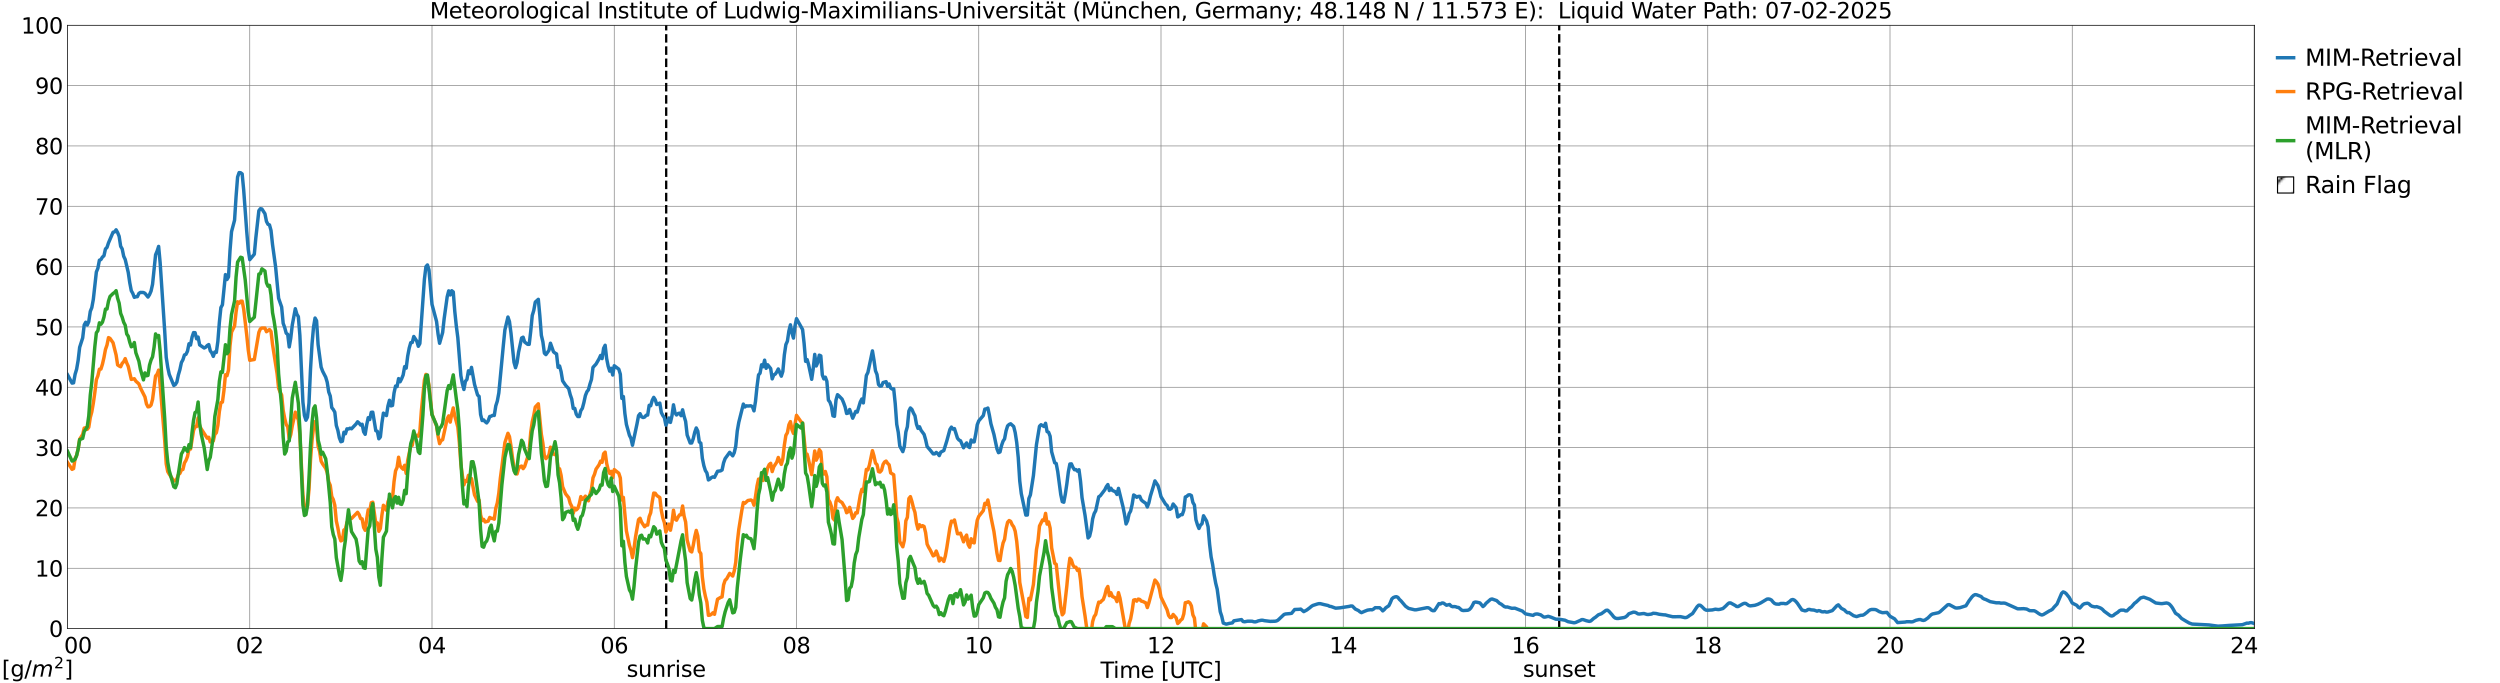 <?xml version="1.0" encoding="utf-8" standalone="no"?>
<!DOCTYPE svg PUBLIC "-//W3C//DTD SVG 1.1//EN"
  "http://www.w3.org/Graphics/SVG/1.1/DTD/svg11.dtd">
<svg xmlns:xlink="http://www.w3.org/1999/xlink" width="1085.4pt" height="296.64pt" viewBox="0 0 1085.4 296.64" xmlns="http://www.w3.org/2000/svg" version="1.1">
 <defs>
  <style type="text/css">*{stroke-linejoin: round; stroke-linecap: butt}</style>
 </defs>
 <g id="figure_1">
  <g id="patch_1">
   <path d="M 0 296.64 
L 1085.4 296.64 
L 1085.4 0 
L 0 0 
z
" style="fill: #ffffff"/>
  </g>
  <g id="axes_1">
   <g id="patch_2">
    <path d="M 29.306 272.909 
L 978.814 272.909 
L 978.814 10.976 
L 29.306 10.976 
z
" style="fill: #ffffff"/>
   </g>
   <g id="patch_3">
    <path d="M 978.814 272.909 
L 978.814 272.909 
L 978.814 10.976 
L 978.814 10.976 
z
" clip-path="url(#pe81d34eb6d)" style="fill: #d3d3d3; stroke: #d3d3d3; stroke-linejoin: miter"/>
   </g>
   <g id="matplotlib.axis_1">
    <g id="xtick_1">
     <g id="line2d_1">
      <path d="M 29.306 272.909 
L 29.306 10.976 
" clip-path="url(#pe81d34eb6d)" style="fill: none; stroke: #808080; stroke-width: 0.3; stroke-linecap: square"/>
     </g>
     <g id="line2d_2"/>
     <g id="text_1">
      <!--    00 -->
      <g transform="translate(18.733 283.627) scale(0.095 -0.095)">
       <defs>
        <path id="DejaVuSans-20" transform="scale(0.016)"/>
        <path id="DejaVuSans-30" d="M 2034 4250 
Q 1547 4250 1301 3770 
Q 1056 3291 1056 2328 
Q 1056 1369 1301 889 
Q 1547 409 2034 409 
Q 2525 409 2770 889 
Q 3016 1369 3016 2328 
Q 3016 3291 2770 3770 
Q 2525 4250 2034 4250 
z
M 2034 4750 
Q 2819 4750 3233 4129 
Q 3647 3509 3647 2328 
Q 3647 1150 3233 529 
Q 2819 -91 2034 -91 
Q 1250 -91 836 529 
Q 422 1150 422 2328 
Q 422 3509 836 4129 
Q 1250 4750 2034 4750 
z
" transform="scale(0.016)"/>
       </defs>
       <use xlink:href="#DejaVuSans-20"/>
       <use xlink:href="#DejaVuSans-20" transform="translate(31.787 0)"/>
       <use xlink:href="#DejaVuSans-20" transform="translate(63.574 0)"/>
       <use xlink:href="#DejaVuSans-30" transform="translate(95.361 0)"/>
       <use xlink:href="#DejaVuSans-30" transform="translate(158.984 0)"/>
      </g>
     </g>
    </g>
    <g id="xtick_2">
     <g id="line2d_3">
      <path d="M 108.431 272.909 
L 108.431 10.976 
" clip-path="url(#pe81d34eb6d)" style="fill: none; stroke: #808080; stroke-width: 0.3; stroke-linecap: square"/>
     </g>
     <g id="line2d_4"/>
     <g id="text_2">
      <!-- 02 -->
      <g transform="translate(102.387 283.627) scale(0.095 -0.095)">
       <defs>
        <path id="DejaVuSans-32" d="M 1228 531 
L 3431 531 
L 3431 0 
L 469 0 
L 469 531 
Q 828 903 1448 1529 
Q 2069 2156 2228 2338 
Q 2531 2678 2651 2914 
Q 2772 3150 2772 3378 
Q 2772 3750 2511 3984 
Q 2250 4219 1831 4219 
Q 1534 4219 1204 4116 
Q 875 4013 500 3803 
L 500 4441 
Q 881 4594 1212 4672 
Q 1544 4750 1819 4750 
Q 2544 4750 2975 4387 
Q 3406 4025 3406 3419 
Q 3406 3131 3298 2873 
Q 3191 2616 2906 2266 
Q 2828 2175 2409 1742 
Q 1991 1309 1228 531 
z
" transform="scale(0.016)"/>
       </defs>
       <use xlink:href="#DejaVuSans-30"/>
       <use xlink:href="#DejaVuSans-32" transform="translate(63.623 0)"/>
      </g>
     </g>
    </g>
    <g id="xtick_3">
     <g id="line2d_5">
      <path d="M 187.557 272.909 
L 187.557 10.976 
" clip-path="url(#pe81d34eb6d)" style="fill: none; stroke: #808080; stroke-width: 0.3; stroke-linecap: square"/>
     </g>
     <g id="line2d_6"/>
     <g id="text_3">
      <!-- 04 -->
      <g transform="translate(181.513 283.627) scale(0.095 -0.095)">
       <defs>
        <path id="DejaVuSans-34" d="M 2419 4116 
L 825 1625 
L 2419 1625 
L 2419 4116 
z
M 2253 4666 
L 3047 4666 
L 3047 1625 
L 3713 1625 
L 3713 1100 
L 3047 1100 
L 3047 0 
L 2419 0 
L 2419 1100 
L 313 1100 
L 313 1709 
L 2253 4666 
z
" transform="scale(0.016)"/>
       </defs>
       <use xlink:href="#DejaVuSans-30"/>
       <use xlink:href="#DejaVuSans-34" transform="translate(63.623 0)"/>
      </g>
     </g>
    </g>
    <g id="xtick_4">
     <g id="line2d_7">
      <path d="M 266.683 272.909 
L 266.683 10.976 
" clip-path="url(#pe81d34eb6d)" style="fill: none; stroke: #808080; stroke-width: 0.3; stroke-linecap: square"/>
     </g>
     <g id="line2d_8"/>
     <g id="text_4">
      <!-- 06 -->
      <g transform="translate(260.638 283.627) scale(0.095 -0.095)">
       <defs>
        <path id="DejaVuSans-36" d="M 2113 2584 
Q 1688 2584 1439 2293 
Q 1191 2003 1191 1497 
Q 1191 994 1439 701 
Q 1688 409 2113 409 
Q 2538 409 2786 701 
Q 3034 994 3034 1497 
Q 3034 2003 2786 2293 
Q 2538 2584 2113 2584 
z
M 3366 4563 
L 3366 3988 
Q 3128 4100 2886 4159 
Q 2644 4219 2406 4219 
Q 1781 4219 1451 3797 
Q 1122 3375 1075 2522 
Q 1259 2794 1537 2939 
Q 1816 3084 2150 3084 
Q 2853 3084 3261 2657 
Q 3669 2231 3669 1497 
Q 3669 778 3244 343 
Q 2819 -91 2113 -91 
Q 1303 -91 875 529 
Q 447 1150 447 2328 
Q 447 3434 972 4092 
Q 1497 4750 2381 4750 
Q 2619 4750 2861 4703 
Q 3103 4656 3366 4563 
z
" transform="scale(0.016)"/>
       </defs>
       <use xlink:href="#DejaVuSans-30"/>
       <use xlink:href="#DejaVuSans-36" transform="translate(63.623 0)"/>
      </g>
     </g>
    </g>
    <g id="xtick_5">
     <g id="line2d_9">
      <path d="M 345.808 272.909 
L 345.808 10.976 
" clip-path="url(#pe81d34eb6d)" style="fill: none; stroke: #808080; stroke-width: 0.3; stroke-linecap: square"/>
     </g>
     <g id="line2d_10"/>
     <g id="text_5">
      <!-- 08 -->
      <g transform="translate(339.764 283.627) scale(0.095 -0.095)">
       <defs>
        <path id="DejaVuSans-38" d="M 2034 2216 
Q 1584 2216 1326 1975 
Q 1069 1734 1069 1313 
Q 1069 891 1326 650 
Q 1584 409 2034 409 
Q 2484 409 2743 651 
Q 3003 894 3003 1313 
Q 3003 1734 2745 1975 
Q 2488 2216 2034 2216 
z
M 1403 2484 
Q 997 2584 770 2862 
Q 544 3141 544 3541 
Q 544 4100 942 4425 
Q 1341 4750 2034 4750 
Q 2731 4750 3128 4425 
Q 3525 4100 3525 3541 
Q 3525 3141 3298 2862 
Q 3072 2584 2669 2484 
Q 3125 2378 3379 2068 
Q 3634 1759 3634 1313 
Q 3634 634 3220 271 
Q 2806 -91 2034 -91 
Q 1263 -91 848 271 
Q 434 634 434 1313 
Q 434 1759 690 2068 
Q 947 2378 1403 2484 
z
M 1172 3481 
Q 1172 3119 1398 2916 
Q 1625 2713 2034 2713 
Q 2441 2713 2670 2916 
Q 2900 3119 2900 3481 
Q 2900 3844 2670 4047 
Q 2441 4250 2034 4250 
Q 1625 4250 1398 4047 
Q 1172 3844 1172 3481 
z
" transform="scale(0.016)"/>
       </defs>
       <use xlink:href="#DejaVuSans-30"/>
       <use xlink:href="#DejaVuSans-38" transform="translate(63.623 0)"/>
      </g>
     </g>
    </g>
    <g id="xtick_6">
     <g id="line2d_11">
      <path d="M 424.934 272.909 
L 424.934 10.976 
" clip-path="url(#pe81d34eb6d)" style="fill: none; stroke: #808080; stroke-width: 0.3; stroke-linecap: square"/>
     </g>
     <g id="line2d_12"/>
     <g id="text_6">
      <!-- 10 -->
      <g transform="translate(418.89 283.627) scale(0.095 -0.095)">
       <defs>
        <path id="DejaVuSans-31" d="M 794 531 
L 1825 531 
L 1825 4091 
L 703 3866 
L 703 4441 
L 1819 4666 
L 2450 4666 
L 2450 531 
L 3481 531 
L 3481 0 
L 794 0 
L 794 531 
z
" transform="scale(0.016)"/>
       </defs>
       <use xlink:href="#DejaVuSans-31"/>
       <use xlink:href="#DejaVuSans-30" transform="translate(63.623 0)"/>
      </g>
     </g>
    </g>
    <g id="xtick_7">
     <g id="line2d_13">
      <path d="M 504.06 272.909 
L 504.06 10.976 
" clip-path="url(#pe81d34eb6d)" style="fill: none; stroke: #808080; stroke-width: 0.3; stroke-linecap: square"/>
     </g>
     <g id="line2d_14"/>
     <g id="text_7">
      <!-- 12 -->
      <g transform="translate(498.015 283.627) scale(0.095 -0.095)">
       <use xlink:href="#DejaVuSans-31"/>
       <use xlink:href="#DejaVuSans-32" transform="translate(63.623 0)"/>
      </g>
     </g>
    </g>
    <g id="xtick_8">
     <g id="line2d_15">
      <path d="M 583.185 272.909 
L 583.185 10.976 
" clip-path="url(#pe81d34eb6d)" style="fill: none; stroke: #808080; stroke-width: 0.3; stroke-linecap: square"/>
     </g>
     <g id="line2d_16"/>
     <g id="text_8">
      <!-- 14 -->
      <g transform="translate(577.141 283.627) scale(0.095 -0.095)">
       <use xlink:href="#DejaVuSans-31"/>
       <use xlink:href="#DejaVuSans-34" transform="translate(63.623 0)"/>
      </g>
     </g>
    </g>
    <g id="xtick_9">
     <g id="line2d_17">
      <path d="M 662.311 272.909 
L 662.311 10.976 
" clip-path="url(#pe81d34eb6d)" style="fill: none; stroke: #808080; stroke-width: 0.3; stroke-linecap: square"/>
     </g>
     <g id="line2d_18"/>
     <g id="text_9">
      <!-- 16 -->
      <g transform="translate(656.267 283.627) scale(0.095 -0.095)">
       <use xlink:href="#DejaVuSans-31"/>
       <use xlink:href="#DejaVuSans-36" transform="translate(63.623 0)"/>
      </g>
     </g>
    </g>
    <g id="xtick_10">
     <g id="line2d_19">
      <path d="M 741.437 272.909 
L 741.437 10.976 
" clip-path="url(#pe81d34eb6d)" style="fill: none; stroke: #808080; stroke-width: 0.3; stroke-linecap: square"/>
     </g>
     <g id="line2d_20"/>
     <g id="text_10">
      <!-- 18 -->
      <g transform="translate(735.392 283.627) scale(0.095 -0.095)">
       <use xlink:href="#DejaVuSans-31"/>
       <use xlink:href="#DejaVuSans-38" transform="translate(63.623 0)"/>
      </g>
     </g>
    </g>
    <g id="xtick_11">
     <g id="line2d_21">
      <path d="M 820.562 272.909 
L 820.562 10.976 
" clip-path="url(#pe81d34eb6d)" style="fill: none; stroke: #808080; stroke-width: 0.3; stroke-linecap: square"/>
     </g>
     <g id="line2d_22"/>
     <g id="text_11">
      <!-- 20 -->
      <g transform="translate(814.518 283.627) scale(0.095 -0.095)">
       <use xlink:href="#DejaVuSans-32"/>
       <use xlink:href="#DejaVuSans-30" transform="translate(63.623 0)"/>
      </g>
     </g>
    </g>
    <g id="xtick_12">
     <g id="line2d_23">
      <path d="M 899.688 272.909 
L 899.688 10.976 
" clip-path="url(#pe81d34eb6d)" style="fill: none; stroke: #808080; stroke-width: 0.3; stroke-linecap: square"/>
     </g>
     <g id="line2d_24"/>
     <g id="text_12">
      <!-- 22 -->
      <g transform="translate(893.644 283.627) scale(0.095 -0.095)">
       <use xlink:href="#DejaVuSans-32"/>
       <use xlink:href="#DejaVuSans-32" transform="translate(63.623 0)"/>
      </g>
     </g>
    </g>
    <g id="xtick_13">
     <g id="line2d_25">
      <path d="M 978.814 272.909 
L 978.814 10.976 
" clip-path="url(#pe81d34eb6d)" style="fill: none; stroke: #808080; stroke-width: 0.3; stroke-linecap: square"/>
     </g>
     <g id="line2d_26"/>
     <g id="text_13">
      <!-- 24    -->
      <g transform="translate(968.241 283.627) scale(0.095 -0.095)">
       <use xlink:href="#DejaVuSans-32"/>
       <use xlink:href="#DejaVuSans-34" transform="translate(63.623 0)"/>
       <use xlink:href="#DejaVuSans-20" transform="translate(127.246 0)"/>
       <use xlink:href="#DejaVuSans-20" transform="translate(159.033 0)"/>
       <use xlink:href="#DejaVuSans-20" transform="translate(190.82 0)"/>
      </g>
     </g>
    </g>
    <g id="text_14">
     <!-- Time [UTC] -->
     <g transform="translate(477.806 294.322) scale(0.095 -0.095)">
      <defs>
       <path id="DejaVuSans-54" d="M -19 4666 
L 3928 4666 
L 3928 4134 
L 2272 4134 
L 2272 0 
L 1638 0 
L 1638 4134 
L -19 4134 
L -19 4666 
z
" transform="scale(0.016)"/>
       <path id="DejaVuSans-69" d="M 603 3500 
L 1178 3500 
L 1178 0 
L 603 0 
L 603 3500 
z
M 603 4863 
L 1178 4863 
L 1178 4134 
L 603 4134 
L 603 4863 
z
" transform="scale(0.016)"/>
       <path id="DejaVuSans-6d" d="M 3328 2828 
Q 3544 3216 3844 3400 
Q 4144 3584 4550 3584 
Q 5097 3584 5394 3201 
Q 5691 2819 5691 2113 
L 5691 0 
L 5113 0 
L 5113 2094 
Q 5113 2597 4934 2840 
Q 4756 3084 4391 3084 
Q 3944 3084 3684 2787 
Q 3425 2491 3425 1978 
L 3425 0 
L 2847 0 
L 2847 2094 
Q 2847 2600 2669 2842 
Q 2491 3084 2119 3084 
Q 1678 3084 1418 2786 
Q 1159 2488 1159 1978 
L 1159 0 
L 581 0 
L 581 3500 
L 1159 3500 
L 1159 2956 
Q 1356 3278 1631 3431 
Q 1906 3584 2284 3584 
Q 2666 3584 2933 3390 
Q 3200 3197 3328 2828 
z
" transform="scale(0.016)"/>
       <path id="DejaVuSans-65" d="M 3597 1894 
L 3597 1613 
L 953 1613 
Q 991 1019 1311 708 
Q 1631 397 2203 397 
Q 2534 397 2845 478 
Q 3156 559 3463 722 
L 3463 178 
Q 3153 47 2828 -22 
Q 2503 -91 2169 -91 
Q 1331 -91 842 396 
Q 353 884 353 1716 
Q 353 2575 817 3079 
Q 1281 3584 2069 3584 
Q 2775 3584 3186 3129 
Q 3597 2675 3597 1894 
z
M 3022 2063 
Q 3016 2534 2758 2815 
Q 2500 3097 2075 3097 
Q 1594 3097 1305 2825 
Q 1016 2553 972 2059 
L 3022 2063 
z
" transform="scale(0.016)"/>
       <path id="DejaVuSans-5b" d="M 550 4863 
L 1875 4863 
L 1875 4416 
L 1125 4416 
L 1125 -397 
L 1875 -397 
L 1875 -844 
L 550 -844 
L 550 4863 
z
" transform="scale(0.016)"/>
       <path id="DejaVuSans-55" d="M 556 4666 
L 1191 4666 
L 1191 1831 
Q 1191 1081 1462 751 
Q 1734 422 2344 422 
Q 2950 422 3222 751 
Q 3494 1081 3494 1831 
L 3494 4666 
L 4128 4666 
L 4128 1753 
Q 4128 841 3676 375 
Q 3225 -91 2344 -91 
Q 1459 -91 1007 375 
Q 556 841 556 1753 
L 556 4666 
z
" transform="scale(0.016)"/>
       <path id="DejaVuSans-43" d="M 4122 4306 
L 4122 3641 
Q 3803 3938 3442 4084 
Q 3081 4231 2675 4231 
Q 1875 4231 1450 3742 
Q 1025 3253 1025 2328 
Q 1025 1406 1450 917 
Q 1875 428 2675 428 
Q 3081 428 3442 575 
Q 3803 722 4122 1019 
L 4122 359 
Q 3791 134 3420 21 
Q 3050 -91 2638 -91 
Q 1578 -91 968 557 
Q 359 1206 359 2328 
Q 359 3453 968 4101 
Q 1578 4750 2638 4750 
Q 3056 4750 3426 4639 
Q 3797 4528 4122 4306 
z
" transform="scale(0.016)"/>
       <path id="DejaVuSans-5d" d="M 1947 4863 
L 1947 -844 
L 622 -844 
L 622 -397 
L 1369 -397 
L 1369 4416 
L 622 4416 
L 622 4863 
L 1947 4863 
z
" transform="scale(0.016)"/>
      </defs>
      <use xlink:href="#DejaVuSans-54"/>
      <use xlink:href="#DejaVuSans-69" transform="translate(57.959 0)"/>
      <use xlink:href="#DejaVuSans-6d" transform="translate(85.742 0)"/>
      <use xlink:href="#DejaVuSans-65" transform="translate(183.154 0)"/>
      <use xlink:href="#DejaVuSans-20" transform="translate(244.678 0)"/>
      <use xlink:href="#DejaVuSans-5b" transform="translate(276.465 0)"/>
      <use xlink:href="#DejaVuSans-55" transform="translate(315.479 0)"/>
      <use xlink:href="#DejaVuSans-54" transform="translate(388.672 0)"/>
      <use xlink:href="#DejaVuSans-43" transform="translate(443.881 0)"/>
      <use xlink:href="#DejaVuSans-5d" transform="translate(513.705 0)"/>
     </g>
    </g>
   </g>
   <g id="matplotlib.axis_2">
    <g id="ytick_1">
     <g id="line2d_27">
      <path d="M 29.306 272.909 
L 978.814 272.909 
" clip-path="url(#pe81d34eb6d)" style="fill: none; stroke: #808080; stroke-width: 0.3; stroke-linecap: square"/>
     </g>
     <g id="line2d_28"/>
     <g id="text_15">
      <!-- 0 -->
      <g transform="translate(21.261 276.518) scale(0.095 -0.095)">
       <use xlink:href="#DejaVuSans-30"/>
      </g>
     </g>
    </g>
    <g id="ytick_2">
     <g id="line2d_29">
      <path d="M 29.306 246.715 
L 978.814 246.715 
" clip-path="url(#pe81d34eb6d)" style="fill: none; stroke: #808080; stroke-width: 0.3; stroke-linecap: square"/>
     </g>
     <g id="line2d_30"/>
     <g id="text_16">
      <!-- 10 -->
      <g transform="translate(15.217 250.325) scale(0.095 -0.095)">
       <use xlink:href="#DejaVuSans-31"/>
       <use xlink:href="#DejaVuSans-30" transform="translate(63.623 0)"/>
      </g>
     </g>
    </g>
    <g id="ytick_3">
     <g id="line2d_31">
      <path d="M 29.306 220.522 
L 978.814 220.522 
" clip-path="url(#pe81d34eb6d)" style="fill: none; stroke: #808080; stroke-width: 0.3; stroke-linecap: square"/>
     </g>
     <g id="line2d_32"/>
     <g id="text_17">
      <!-- 20 -->
      <g transform="translate(15.217 224.131) scale(0.095 -0.095)">
       <use xlink:href="#DejaVuSans-32"/>
       <use xlink:href="#DejaVuSans-30" transform="translate(63.623 0)"/>
      </g>
     </g>
    </g>
    <g id="ytick_4">
     <g id="line2d_33">
      <path d="M 29.306 194.329 
L 978.814 194.329 
" clip-path="url(#pe81d34eb6d)" style="fill: none; stroke: #808080; stroke-width: 0.3; stroke-linecap: square"/>
     </g>
     <g id="line2d_34"/>
     <g id="text_18">
      <!-- 30 -->
      <g transform="translate(15.217 197.938) scale(0.095 -0.095)">
       <defs>
        <path id="DejaVuSans-33" d="M 2597 2516 
Q 3050 2419 3304 2112 
Q 3559 1806 3559 1356 
Q 3559 666 3084 287 
Q 2609 -91 1734 -91 
Q 1441 -91 1130 -33 
Q 819 25 488 141 
L 488 750 
Q 750 597 1062 519 
Q 1375 441 1716 441 
Q 2309 441 2620 675 
Q 2931 909 2931 1356 
Q 2931 1769 2642 2001 
Q 2353 2234 1838 2234 
L 1294 2234 
L 1294 2753 
L 1863 2753 
Q 2328 2753 2575 2939 
Q 2822 3125 2822 3475 
Q 2822 3834 2567 4026 
Q 2313 4219 1838 4219 
Q 1578 4219 1281 4162 
Q 984 4106 628 3988 
L 628 4550 
Q 988 4650 1302 4700 
Q 1616 4750 1894 4750 
Q 2613 4750 3031 4423 
Q 3450 4097 3450 3541 
Q 3450 3153 3228 2886 
Q 3006 2619 2597 2516 
z
" transform="scale(0.016)"/>
       </defs>
       <use xlink:href="#DejaVuSans-33"/>
       <use xlink:href="#DejaVuSans-30" transform="translate(63.623 0)"/>
      </g>
     </g>
    </g>
    <g id="ytick_5">
     <g id="line2d_35">
      <path d="M 29.306 168.136 
L 978.814 168.136 
" clip-path="url(#pe81d34eb6d)" style="fill: none; stroke: #808080; stroke-width: 0.3; stroke-linecap: square"/>
     </g>
     <g id="line2d_36"/>
     <g id="text_19">
      <!-- 40 -->
      <g transform="translate(15.217 171.745) scale(0.095 -0.095)">
       <use xlink:href="#DejaVuSans-34"/>
       <use xlink:href="#DejaVuSans-30" transform="translate(63.623 0)"/>
      </g>
     </g>
    </g>
    <g id="ytick_6">
     <g id="line2d_37">
      <path d="M 29.306 141.942 
L 978.814 141.942 
" clip-path="url(#pe81d34eb6d)" style="fill: none; stroke: #808080; stroke-width: 0.3; stroke-linecap: square"/>
     </g>
     <g id="line2d_38"/>
     <g id="text_20">
      <!-- 50 -->
      <g transform="translate(15.217 145.551) scale(0.095 -0.095)">
       <defs>
        <path id="DejaVuSans-35" d="M 691 4666 
L 3169 4666 
L 3169 4134 
L 1269 4134 
L 1269 2991 
Q 1406 3038 1543 3061 
Q 1681 3084 1819 3084 
Q 2600 3084 3056 2656 
Q 3513 2228 3513 1497 
Q 3513 744 3044 326 
Q 2575 -91 1722 -91 
Q 1428 -91 1123 -41 
Q 819 9 494 109 
L 494 744 
Q 775 591 1075 516 
Q 1375 441 1709 441 
Q 2250 441 2565 725 
Q 2881 1009 2881 1497 
Q 2881 1984 2565 2268 
Q 2250 2553 1709 2553 
Q 1456 2553 1204 2497 
Q 953 2441 691 2322 
L 691 4666 
z
" transform="scale(0.016)"/>
       </defs>
       <use xlink:href="#DejaVuSans-35"/>
       <use xlink:href="#DejaVuSans-30" transform="translate(63.623 0)"/>
      </g>
     </g>
    </g>
    <g id="ytick_7">
     <g id="line2d_39">
      <path d="M 29.306 115.749 
L 978.814 115.749 
" clip-path="url(#pe81d34eb6d)" style="fill: none; stroke: #808080; stroke-width: 0.3; stroke-linecap: square"/>
     </g>
     <g id="line2d_40"/>
     <g id="text_21">
      <!-- 60 -->
      <g transform="translate(15.217 119.358) scale(0.095 -0.095)">
       <use xlink:href="#DejaVuSans-36"/>
       <use xlink:href="#DejaVuSans-30" transform="translate(63.623 0)"/>
      </g>
     </g>
    </g>
    <g id="ytick_8">
     <g id="line2d_41">
      <path d="M 29.306 89.556 
L 978.814 89.556 
" clip-path="url(#pe81d34eb6d)" style="fill: none; stroke: #808080; stroke-width: 0.3; stroke-linecap: square"/>
     </g>
     <g id="line2d_42"/>
     <g id="text_22">
      <!-- 70 -->
      <g transform="translate(15.217 93.165) scale(0.095 -0.095)">
       <defs>
        <path id="DejaVuSans-37" d="M 525 4666 
L 3525 4666 
L 3525 4397 
L 1831 0 
L 1172 0 
L 2766 4134 
L 525 4134 
L 525 4666 
z
" transform="scale(0.016)"/>
       </defs>
       <use xlink:href="#DejaVuSans-37"/>
       <use xlink:href="#DejaVuSans-30" transform="translate(63.623 0)"/>
      </g>
     </g>
    </g>
    <g id="ytick_9">
     <g id="line2d_43">
      <path d="M 29.306 63.362 
L 978.814 63.362 
" clip-path="url(#pe81d34eb6d)" style="fill: none; stroke: #808080; stroke-width: 0.3; stroke-linecap: square"/>
     </g>
     <g id="line2d_44"/>
     <g id="text_23">
      <!-- 80 -->
      <g transform="translate(15.217 66.972) scale(0.095 -0.095)">
       <use xlink:href="#DejaVuSans-38"/>
       <use xlink:href="#DejaVuSans-30" transform="translate(63.623 0)"/>
      </g>
     </g>
    </g>
    <g id="ytick_10">
     <g id="line2d_45">
      <path d="M 29.306 37.169 
L 978.814 37.169 
" clip-path="url(#pe81d34eb6d)" style="fill: none; stroke: #808080; stroke-width: 0.3; stroke-linecap: square"/>
     </g>
     <g id="line2d_46"/>
     <g id="text_24">
      <!-- 90 -->
      <g transform="translate(15.217 40.778) scale(0.095 -0.095)">
       <defs>
        <path id="DejaVuSans-39" d="M 703 97 
L 703 672 
Q 941 559 1184 500 
Q 1428 441 1663 441 
Q 2288 441 2617 861 
Q 2947 1281 2994 2138 
Q 2813 1869 2534 1725 
Q 2256 1581 1919 1581 
Q 1219 1581 811 2004 
Q 403 2428 403 3163 
Q 403 3881 828 4315 
Q 1253 4750 1959 4750 
Q 2769 4750 3195 4129 
Q 3622 3509 3622 2328 
Q 3622 1225 3098 567 
Q 2575 -91 1691 -91 
Q 1453 -91 1209 -44 
Q 966 3 703 97 
z
M 1959 2075 
Q 2384 2075 2632 2365 
Q 2881 2656 2881 3163 
Q 2881 3666 2632 3958 
Q 2384 4250 1959 4250 
Q 1534 4250 1286 3958 
Q 1038 3666 1038 3163 
Q 1038 2656 1286 2365 
Q 1534 2075 1959 2075 
z
" transform="scale(0.016)"/>
       </defs>
       <use xlink:href="#DejaVuSans-39"/>
       <use xlink:href="#DejaVuSans-30" transform="translate(63.623 0)"/>
      </g>
     </g>
    </g>
    <g id="ytick_11">
     <g id="line2d_47">
      <path d="M 29.306 10.976 
L 978.814 10.976 
" clip-path="url(#pe81d34eb6d)" style="fill: none; stroke: #808080; stroke-width: 0.3; stroke-linecap: square"/>
     </g>
     <g id="line2d_48"/>
     <g id="text_25">
      <!-- 100 -->
      <g transform="translate(9.173 14.585) scale(0.095 -0.095)">
       <use xlink:href="#DejaVuSans-31"/>
       <use xlink:href="#DejaVuSans-30" transform="translate(63.623 0)"/>
       <use xlink:href="#DejaVuSans-30" transform="translate(127.246 0)"/>
      </g>
     </g>
    </g>
   </g>
   <g id="line2d_49">
    <path d="M 289.234 272.909 
L 289.234 10.976 
" clip-path="url(#pe81d34eb6d)" style="fill: none; stroke-dasharray: 3.7,1.6; stroke-dashoffset: 0; stroke: #000000"/>
   </g>
   <g id="line2d_50">
    <path d="M 676.949 272.909 
L 676.949 10.976 
" clip-path="url(#pe81d34eb6d)" style="fill: none; stroke-dasharray: 3.7,1.6; stroke-dashoffset: 0; stroke: #000000"/>
   </g>
   <g id="line2d_51">
    <path d="M 29.306 162.692 
L 31.284 166.329 
L 31.943 166.21 
L 32.603 162.506 
L 33.262 160.3 
L 33.921 156.484 
L 34.581 150.807 
L 35.9 146.692 
L 36.559 141.092 
L 37.218 139.907 
L 37.878 141.12 
L 38.537 139.623 
L 39.197 135.199 
L 39.856 133.555 
L 40.515 129.991 
L 41.834 118.084 
L 42.493 116.467 
L 43.153 112.971 
L 43.812 112.697 
L 44.472 111.602 
L 45.131 111.046 
L 45.79 108.07 
L 46.45 107.43 
L 47.109 105.431 
L 49.087 100.835 
L 49.747 100.689 
L 50.406 99.777 
L 51.065 100.967 
L 51.725 102.622 
L 52.384 106.931 
L 53.043 108.067 
L 53.703 111.267 
L 54.362 112.66 
L 55.681 118.282 
L 56.34 122.773 
L 57 126.223 
L 57.659 127.396 
L 58.319 129.086 
L 58.978 128.841 
L 59.637 128.805 
L 60.297 127.395 
L 60.956 126.954 
L 62.275 126.998 
L 62.934 127.343 
L 64.253 128.962 
L 64.912 127.931 
L 65.572 126.389 
L 66.231 123.441 
L 67.55 110.618 
L 68.209 109.034 
L 68.869 106.987 
L 69.528 114.082 
L 71.506 143.758 
L 72.166 155.113 
L 72.825 159.466 
L 73.484 162.549 
L 75.462 167.35 
L 76.122 166.953 
L 76.781 165.868 
L 77.441 162.748 
L 78.1 160.5 
L 78.759 157.397 
L 79.419 156.177 
L 80.078 154.112 
L 80.737 153.842 
L 81.397 152.47 
L 82.056 149.248 
L 82.716 149.8 
L 83.375 146.392 
L 84.034 144.406 
L 84.694 144.439 
L 85.353 147.09 
L 86.013 146.342 
L 86.672 149.736 
L 88.65 151.087 
L 89.309 150.737 
L 89.969 150.008 
L 90.628 149.604 
L 91.288 152.301 
L 91.947 153.172 
L 92.606 154.717 
L 93.266 152.816 
L 93.925 153.002 
L 94.584 148.219 
L 95.244 139.879 
L 95.903 133.54 
L 96.563 132.344 
L 97.881 119.224 
L 98.541 121.353 
L 99.2 120.222 
L 99.86 108.805 
L 100.519 100.607 
L 101.838 95.588 
L 102.497 85.254 
L 103.156 76.854 
L 103.816 74.94 
L 104.475 74.995 
L 105.135 75.527 
L 105.794 82.44 
L 107.113 100.393 
L 107.772 108.267 
L 108.431 112.738 
L 110.41 110.366 
L 111.069 103.288 
L 112.388 91.467 
L 113.047 90.609 
L 113.707 90.739 
L 115.025 92.785 
L 115.685 96.122 
L 116.344 97.381 
L 117.003 97.651 
L 117.663 100.069 
L 118.322 106.195 
L 119.641 115.769 
L 120.96 129.492 
L 122.278 133.313 
L 122.938 140.361 
L 123.597 142.166 
L 124.257 144.662 
L 124.916 145.165 
L 125.575 150.618 
L 126.235 146.794 
L 126.894 141.111 
L 128.213 134.036 
L 128.872 136.378 
L 129.532 137.49 
L 130.191 145.559 
L 131.51 174.568 
L 132.169 180.396 
L 132.829 182.435 
L 133.488 181.12 
L 134.147 175.028 
L 134.807 160.39 
L 135.466 149.381 
L 136.125 141.985 
L 136.785 138.087 
L 137.444 139.29 
L 138.104 149.628 
L 139.422 159.403 
L 140.082 161.185 
L 141.4 163.75 
L 142.06 165.955 
L 142.719 170.154 
L 143.379 171.934 
L 144.038 176.97 
L 144.697 177.792 
L 145.357 178.952 
L 146.016 184.736 
L 146.676 186.815 
L 147.335 190.103 
L 147.994 191.779 
L 148.654 191.553 
L 149.313 187.673 
L 149.972 188.314 
L 150.632 186.189 
L 151.291 186.267 
L 151.951 185.909 
L 152.61 186.159 
L 154.588 184.073 
L 155.247 183.12 
L 155.907 183.706 
L 156.566 184.545 
L 157.226 184.201 
L 157.885 187.477 
L 158.544 188.559 
L 159.204 184.405 
L 159.863 181.344 
L 160.523 182.14 
L 161.182 179.017 
L 161.841 178.959 
L 163.16 186.982 
L 163.819 187.262 
L 164.479 190.495 
L 165.138 189.696 
L 165.798 183.721 
L 166.457 179.37 
L 167.776 180.426 
L 168.435 176.248 
L 169.094 173.781 
L 169.754 176.211 
L 170.413 176.023 
L 171.073 170.631 
L 171.732 167.607 
L 172.391 167.838 
L 173.051 164.381 
L 173.71 165.749 
L 174.37 164.443 
L 175.029 162.814 
L 175.688 159.172 
L 176.348 159.822 
L 177.007 154.583 
L 177.666 151.116 
L 178.326 148.787 
L 178.985 148.689 
L 179.645 146.098 
L 180.963 148.145 
L 181.623 150.344 
L 182.282 149.144 
L 184.26 121.25 
L 184.92 115.78 
L 185.579 115.03 
L 186.238 117.192 
L 187.557 132.14 
L 189.535 139.579 
L 190.195 145.093 
L 190.854 149.037 
L 192.173 144.361 
L 192.832 138.376 
L 194.151 128.845 
L 194.81 126.281 
L 195.47 128.053 
L 196.129 126.221 
L 196.788 126.752 
L 197.448 135.198 
L 198.107 141.483 
L 198.767 146.601 
L 200.085 163.091 
L 200.745 166.586 
L 201.404 169.1 
L 202.063 165.516 
L 202.723 164.751 
L 203.382 160.984 
L 204.042 162.227 
L 204.701 159.507 
L 206.02 166.867 
L 207.339 171.49 
L 207.998 172.1 
L 208.657 179.959 
L 209.317 182.579 
L 209.976 182.316 
L 210.635 183.084 
L 211.295 183.617 
L 211.954 182.719 
L 212.614 180.838 
L 213.273 180.685 
L 213.932 180.315 
L 214.592 180.374 
L 215.251 176.207 
L 215.91 174.141 
L 216.57 170.584 
L 218.548 149.739 
L 219.207 143.21 
L 220.526 137.649 
L 221.186 139.603 
L 221.845 144.619 
L 223.164 157.324 
L 223.823 159.646 
L 224.482 157.467 
L 225.142 152.897 
L 226.461 146.746 
L 227.12 146.397 
L 227.779 148.487 
L 229.098 149.504 
L 229.757 149.491 
L 230.417 143.83 
L 231.076 136.981 
L 231.736 134.8 
L 232.395 131.158 
L 233.714 129.959 
L 234.373 137.054 
L 235.033 145.588 
L 235.692 148.359 
L 236.351 153.331 
L 237.011 153.958 
L 238.329 152.119 
L 238.989 149.017 
L 240.308 152.749 
L 240.967 153.283 
L 241.626 153.652 
L 242.286 159.477 
L 242.945 158.9 
L 243.604 161.359 
L 244.264 165.329 
L 245.583 167.3 
L 246.901 168.727 
L 247.561 171.335 
L 248.22 173.253 
L 248.88 177.341 
L 249.539 177.315 
L 250.198 179.825 
L 250.858 180.834 
L 251.517 180.843 
L 252.176 178.279 
L 252.836 177.29 
L 253.495 174.799 
L 254.155 171.733 
L 254.814 170.07 
L 255.473 169.239 
L 256.133 166.755 
L 256.792 164.717 
L 257.451 159.499 
L 258.77 158.071 
L 260.089 155.779 
L 260.748 154.331 
L 261.408 155.684 
L 262.067 151.204 
L 262.726 149.904 
L 263.386 155.698 
L 264.045 158.991 
L 264.705 161.129 
L 265.364 159.895 
L 266.023 162.808 
L 266.683 158.789 
L 268.661 160.271 
L 269.32 162.477 
L 269.98 172.968 
L 270.639 172.18 
L 271.298 179.532 
L 271.958 184.255 
L 273.277 189.009 
L 273.936 190.326 
L 274.595 193.299 
L 276.573 183.964 
L 277.233 180.455 
L 277.892 179.613 
L 278.552 180.969 
L 279.211 181.265 
L 279.87 181.077 
L 280.53 180.292 
L 281.189 180.206 
L 281.849 175.977 
L 282.508 176.166 
L 283.167 173.804 
L 283.827 172.525 
L 284.486 173.568 
L 285.145 175.631 
L 286.464 175 
L 287.124 179.113 
L 287.783 180.401 
L 288.442 181.292 
L 289.102 184.582 
L 289.761 183.21 
L 290.42 181.477 
L 291.08 183.386 
L 291.739 180.533 
L 292.399 175.757 
L 293.058 179.221 
L 293.717 180.163 
L 294.377 179.537 
L 295.036 179.378 
L 295.696 180.47 
L 296.355 177.917 
L 297.014 180.769 
L 297.674 182.971 
L 298.333 188.854 
L 299.652 192.333 
L 300.311 192.319 
L 300.971 190.48 
L 301.63 187.659 
L 302.289 185.804 
L 302.949 187.156 
L 303.608 191.886 
L 304.267 192.398 
L 304.927 198.946 
L 305.586 202.172 
L 306.246 204.303 
L 306.905 205.338 
L 307.564 208.369 
L 308.224 207.968 
L 308.883 207.349 
L 309.543 207.028 
L 310.202 207.251 
L 311.521 204.616 
L 312.839 204.435 
L 313.499 204.031 
L 314.158 200.923 
L 314.818 199.103 
L 316.796 196.384 
L 318.114 197.905 
L 318.774 196.555 
L 319.433 193.7 
L 320.093 187.089 
L 320.752 183.343 
L 322.73 175.437 
L 323.39 176.696 
L 324.049 176.191 
L 324.708 176.277 
L 326.027 176.174 
L 326.686 176.606 
L 327.346 178.377 
L 328.005 174.273 
L 328.665 167.88 
L 329.324 162.759 
L 329.983 162.023 
L 330.643 158.377 
L 331.302 159.217 
L 331.961 156.37 
L 332.621 159.908 
L 333.28 158.374 
L 334.599 160.025 
L 335.258 164.491 
L 335.918 162.786 
L 336.577 162.44 
L 337.236 161.489 
L 337.896 160.192 
L 339.215 163.321 
L 339.874 161.248 
L 340.533 154.072 
L 341.193 149.603 
L 341.852 148.136 
L 342.512 143.697 
L 343.171 141.021 
L 343.83 144.538 
L 344.49 146.786 
L 345.149 141.582 
L 345.808 138.344 
L 348.446 143.066 
L 349.105 148.986 
L 349.765 156.876 
L 350.424 156.129 
L 351.083 158.393 
L 352.402 164.676 
L 353.062 160.126 
L 353.721 153.871 
L 354.38 158.891 
L 355.04 157.431 
L 355.699 154.193 
L 356.359 154.506 
L 357.018 162.782 
L 357.677 164.497 
L 358.337 163.768 
L 358.996 165.575 
L 359.655 173.721 
L 360.315 174.556 
L 360.974 176.473 
L 361.634 180.529 
L 362.293 180.755 
L 362.952 173.7 
L 363.612 171.359 
L 364.271 171.922 
L 365.59 173.273 
L 366.249 174.822 
L 366.909 176.671 
L 367.568 179.519 
L 368.227 179.325 
L 368.887 177.782 
L 370.206 181.565 
L 371.524 178.62 
L 372.184 178.912 
L 373.502 174.53 
L 374.162 173.234 
L 374.821 174.928 
L 376.14 163.022 
L 376.799 161.736 
L 378.777 152.342 
L 379.437 156.294 
L 380.096 160.968 
L 380.756 162.578 
L 381.415 166.935 
L 382.074 167.641 
L 382.734 167.57 
L 383.393 166.08 
L 384.712 165.705 
L 385.371 167.747 
L 386.031 166.712 
L 386.69 168.456 
L 387.349 168.92 
L 388.009 168.825 
L 388.668 175.226 
L 389.328 184.242 
L 389.987 187.693 
L 390.646 193.645 
L 391.965 196.083 
L 392.624 193.832 
L 393.284 187.566 
L 393.943 185.243 
L 394.603 178.458 
L 395.262 177.127 
L 395.921 177.756 
L 396.581 179.3 
L 397.24 180.513 
L 397.899 184.177 
L 398.559 185.993 
L 399.218 185.289 
L 399.878 186.815 
L 401.196 188.589 
L 401.856 190.862 
L 402.515 193.859 
L 403.834 195.397 
L 405.153 197.049 
L 405.812 197.052 
L 406.471 196.428 
L 407.131 196.938 
L 407.79 197.799 
L 408.45 196.294 
L 409.768 195.607 
L 411.087 191.36 
L 412.406 186.477 
L 413.065 185.437 
L 413.725 186.298 
L 414.384 186.089 
L 415.703 190.262 
L 416.362 191.044 
L 417.022 191.372 
L 418.34 194.401 
L 419 193.125 
L 419.659 192.306 
L 420.318 193.849 
L 420.978 194.294 
L 421.637 191.023 
L 422.297 191.841 
L 422.956 191.834 
L 423.615 188.467 
L 424.275 184.421 
L 424.934 182.717 
L 426.912 180.42 
L 427.572 177.616 
L 428.231 177.505 
L 428.89 177.166 
L 429.55 180.268 
L 430.209 183.959 
L 431.528 188.606 
L 432.847 194.896 
L 433.506 196.527 
L 434.165 196.215 
L 434.825 193.444 
L 435.484 191.545 
L 436.144 190.546 
L 436.803 187.054 
L 437.462 184.904 
L 438.122 184.28 
L 438.781 183.987 
L 440.1 185.163 
L 440.759 187.833 
L 441.419 192.112 
L 442.078 198.631 
L 442.737 208.842 
L 443.397 214.302 
L 445.375 223.625 
L 446.034 223.593 
L 446.694 216.444 
L 447.353 214.862 
L 448.672 206.455 
L 449.991 193.028 
L 451.309 185.048 
L 451.969 184.405 
L 453.287 185.17 
L 453.947 183.771 
L 454.606 187.392 
L 455.266 187.674 
L 455.925 189.412 
L 456.584 196.153 
L 457.903 200.909 
L 458.563 201.235 
L 459.222 204.742 
L 460.541 214.713 
L 461.2 217.797 
L 461.859 218.04 
L 462.519 214.539 
L 463.178 210.102 
L 463.838 204.859 
L 464.497 201.458 
L 465.156 201.39 
L 465.816 202.899 
L 466.475 203.931 
L 467.134 203.88 
L 467.794 204.56 
L 468.453 203.941 
L 469.113 208.892 
L 469.772 216.059 
L 471.091 223.806 
L 472.409 233.558 
L 473.069 232.788 
L 473.728 229.981 
L 474.388 225.26 
L 475.047 222.958 
L 475.706 221.766 
L 477.025 215.683 
L 477.685 215.26 
L 479.663 212.639 
L 480.322 211.283 
L 480.981 210.383 
L 481.641 212.977 
L 482.3 211.973 
L 482.96 212.911 
L 484.278 213.52 
L 484.938 214.67 
L 485.597 212.038 
L 487.575 220.107 
L 488.235 223.476 
L 488.894 227.477 
L 489.553 226.079 
L 490.213 223.053 
L 490.872 221.875 
L 491.532 218.977 
L 492.191 214.902 
L 492.85 215.296 
L 493.51 215.901 
L 494.169 215.523 
L 494.828 215.468 
L 495.488 217.013 
L 496.147 217.626 
L 497.466 218.543 
L 498.125 220.098 
L 498.785 218.341 
L 499.444 215.421 
L 500.763 211.102 
L 501.422 208.786 
L 502.741 210.796 
L 503.4 212.956 
L 504.06 215.635 
L 506.038 218.887 
L 506.697 219.439 
L 507.357 220.952 
L 508.016 221.099 
L 508.675 220.634 
L 509.335 218.823 
L 510.654 220.474 
L 511.313 224.423 
L 511.972 224.034 
L 512.632 223.456 
L 513.291 223.446 
L 513.95 221.566 
L 514.61 215.787 
L 515.269 215.483 
L 515.929 214.877 
L 516.588 214.803 
L 517.247 215.164 
L 517.907 218.163 
L 518.566 219.249 
L 519.226 225.657 
L 519.885 227.83 
L 520.544 229.444 
L 521.204 227.977 
L 521.863 227.387 
L 522.522 223.929 
L 523.841 226.202 
L 524.501 228.695 
L 525.16 236.305 
L 525.819 241.811 
L 526.479 245.087 
L 527.138 249.546 
L 527.797 253.162 
L 528.457 255.808 
L 529.776 265.558 
L 530.435 267.582 
L 531.094 270.514 
L 532.413 270.981 
L 533.732 270.649 
L 535.051 270.437 
L 535.71 269.526 
L 539.007 269 
L 539.666 269.817 
L 540.326 269.955 
L 541.644 269.702 
L 543.623 269.714 
L 544.282 269.929 
L 544.941 270.005 
L 545.601 269.851 
L 546.26 269.569 
L 547.579 269.288 
L 548.238 269.3 
L 548.898 269.466 
L 551.535 269.78 
L 553.513 269.716 
L 554.173 269.596 
L 554.832 269.257 
L 557.47 266.782 
L 558.129 266.561 
L 560.107 266.384 
L 560.766 266.267 
L 562.085 264.623 
L 564.063 264.532 
L 564.723 264.45 
L 566.042 265.536 
L 567.36 264.83 
L 568.679 263.838 
L 569.338 263.268 
L 569.998 262.862 
L 571.976 262.223 
L 572.635 262.077 
L 573.295 262.095 
L 574.613 262.438 
L 576.592 262.884 
L 577.251 263.234 
L 577.91 263.327 
L 579.889 264.047 
L 581.867 263.885 
L 585.823 263.263 
L 586.482 263.093 
L 587.142 263.134 
L 588.46 264.453 
L 589.779 265.069 
L 590.439 265.634 
L 591.098 265.988 
L 592.417 265.404 
L 593.736 264.885 
L 595.054 264.695 
L 595.714 264.764 
L 596.373 264.404 
L 597.032 263.834 
L 599.011 263.854 
L 599.67 264.44 
L 600.329 265.222 
L 600.989 264.668 
L 601.648 263.875 
L 602.967 262.993 
L 603.626 261.651 
L 604.286 260.015 
L 604.945 259.428 
L 605.604 259.162 
L 606.264 259.055 
L 606.923 259.368 
L 607.582 260.248 
L 608.242 260.859 
L 610.22 263.192 
L 611.539 264.13 
L 614.176 264.752 
L 614.836 264.75 
L 619.451 263.847 
L 620.111 263.866 
L 620.77 264.208 
L 621.429 264.835 
L 622.089 265.152 
L 622.748 265.102 
L 623.408 264.179 
L 624.726 262.059 
L 625.386 262.224 
L 626.045 261.784 
L 626.705 261.845 
L 628.023 262.773 
L 629.342 262.447 
L 630.001 263.12 
L 630.661 263.407 
L 631.32 263.338 
L 631.98 263.414 
L 632.639 263.673 
L 633.298 263.752 
L 634.617 264.908 
L 635.276 265.072 
L 637.255 264.952 
L 637.914 264.652 
L 638.573 263.991 
L 639.233 262.927 
L 639.892 261.596 
L 640.552 261.386 
L 641.211 261.463 
L 642.53 261.767 
L 643.848 263.349 
L 644.508 262.781 
L 645.167 261.934 
L 647.145 260.214 
L 647.805 260.053 
L 649.783 260.754 
L 651.102 261.984 
L 651.761 262.288 
L 653.08 263.337 
L 653.739 263.566 
L 654.399 263.512 
L 656.377 264.106 
L 657.695 264.041 
L 660.992 265.319 
L 662.311 266.513 
L 665.608 267.179 
L 666.267 266.715 
L 666.927 266.571 
L 667.586 266.576 
L 668.905 266.932 
L 670.224 267.898 
L 670.883 267.894 
L 672.202 267.574 
L 673.521 268.008 
L 675.499 268.826 
L 676.817 268.825 
L 678.136 269.039 
L 679.455 269.267 
L 680.774 269.906 
L 683.411 270.397 
L 684.071 270.259 
L 686.049 269.37 
L 686.708 269.013 
L 687.368 269.016 
L 688.686 269.481 
L 690.005 269.794 
L 690.664 269.588 
L 691.983 268.433 
L 692.643 268.023 
L 693.961 266.918 
L 695.28 266.437 
L 697.258 264.98 
L 697.918 264.924 
L 698.577 265.418 
L 699.896 266.902 
L 700.555 267.768 
L 701.215 268.322 
L 701.874 268.502 
L 702.533 268.528 
L 705.171 268.101 
L 705.83 267.812 
L 706.49 267.277 
L 707.149 266.485 
L 709.127 265.771 
L 709.786 265.814 
L 710.446 266.069 
L 711.105 266.507 
L 711.765 266.592 
L 713.083 266.417 
L 713.743 266.364 
L 715.062 266.763 
L 715.721 266.778 
L 717.04 266.584 
L 717.699 266.248 
L 719.018 266.356 
L 720.337 266.682 
L 722.315 266.936 
L 722.974 266.95 
L 724.293 267.322 
L 726.271 267.771 
L 729.568 267.722 
L 731.546 268.152 
L 732.205 268.077 
L 732.865 267.731 
L 733.524 267.219 
L 734.843 266.369 
L 736.821 263.404 
L 737.48 262.761 
L 738.14 262.76 
L 738.799 263.262 
L 740.118 264.582 
L 740.777 264.919 
L 741.437 264.935 
L 743.415 264.806 
L 744.734 264.488 
L 746.052 264.657 
L 746.712 264.564 
L 748.031 264.199 
L 749.349 263.01 
L 750.009 262.314 
L 750.668 261.786 
L 751.327 261.752 
L 753.306 262.837 
L 753.965 263.312 
L 754.624 263.347 
L 756.602 262.204 
L 757.262 261.947 
L 757.921 261.967 
L 759.24 262.881 
L 759.899 263.049 
L 761.878 262.801 
L 763.196 262.361 
L 764.515 261.708 
L 767.153 260.104 
L 767.812 260.042 
L 768.471 260.185 
L 769.131 260.553 
L 769.79 261.383 
L 770.449 261.978 
L 771.109 262.247 
L 772.428 262.321 
L 773.087 262.011 
L 774.406 261.982 
L 775.065 262.126 
L 775.725 262.064 
L 777.043 261.086 
L 777.703 260.455 
L 778.362 260.272 
L 779.021 260.542 
L 779.681 261.108 
L 780.34 261.892 
L 782.318 264.828 
L 783.637 265.209 
L 784.296 265.08 
L 784.956 264.626 
L 785.615 264.562 
L 786.275 264.772 
L 787.593 264.883 
L 788.912 265.348 
L 789.572 265.099 
L 790.231 265.223 
L 790.89 265.593 
L 791.55 265.647 
L 792.209 265.526 
L 792.868 265.735 
L 793.528 265.717 
L 795.506 265.107 
L 797.484 262.968 
L 798.143 262.602 
L 799.462 264.131 
L 800.781 264.818 
L 801.44 265.525 
L 802.1 266.013 
L 802.759 265.948 
L 804.737 267.307 
L 806.056 267.708 
L 807.375 267.257 
L 808.034 267.115 
L 808.694 267.105 
L 809.353 266.797 
L 810.672 265.78 
L 811.331 265.15 
L 811.99 264.745 
L 812.65 264.597 
L 813.969 264.623 
L 814.628 264.787 
L 815.947 265.568 
L 817.265 266.011 
L 819.244 265.875 
L 820.562 267.551 
L 822.541 268.674 
L 823.859 270.308 
L 827.156 270.074 
L 827.816 269.923 
L 829.134 269.932 
L 829.794 270.001 
L 830.453 269.933 
L 831.772 269.332 
L 833.091 269.007 
L 833.75 268.979 
L 834.409 269.246 
L 835.069 269.378 
L 835.728 269.197 
L 837.047 268.269 
L 838.366 266.936 
L 839.025 266.566 
L 841.663 266.001 
L 842.322 265.572 
L 845.619 262.573 
L 846.278 262.49 
L 848.916 263.913 
L 849.575 263.99 
L 850.894 263.844 
L 853.531 262.997 
L 854.85 260.87 
L 856.169 259.113 
L 856.828 258.499 
L 857.488 258.159 
L 858.147 258.234 
L 860.125 258.984 
L 860.785 259.682 
L 861.444 260.061 
L 862.103 260.26 
L 864.082 261.221 
L 866.719 261.72 
L 868.038 261.709 
L 868.697 261.87 
L 870.016 261.82 
L 870.675 261.936 
L 875.95 264.309 
L 877.269 264.307 
L 878.588 264.258 
L 879.907 264.422 
L 881.225 265.133 
L 883.204 265.168 
L 883.863 265.492 
L 885.182 266.418 
L 885.841 266.79 
L 886.5 267.013 
L 887.16 266.798 
L 889.797 265.201 
L 890.457 264.921 
L 891.116 264.457 
L 891.775 263.621 
L 893.094 262.232 
L 895.072 257.602 
L 895.732 256.989 
L 896.391 257.214 
L 897.051 257.734 
L 898.369 259.392 
L 899.688 261.818 
L 901.666 262.817 
L 902.326 263.66 
L 902.985 263.973 
L 904.304 262.483 
L 904.963 262.108 
L 906.282 261.88 
L 906.941 262.154 
L 907.601 262.802 
L 908.26 263.211 
L 909.579 263.51 
L 910.238 263.365 
L 911.557 263.809 
L 912.216 264.118 
L 912.876 264.629 
L 913.535 265.344 
L 916.173 267.274 
L 916.832 267.463 
L 917.491 267.23 
L 918.151 266.662 
L 919.469 265.819 
L 920.129 265.207 
L 920.788 264.9 
L 922.107 264.882 
L 922.766 265.221 
L 923.426 265.213 
L 924.745 263.928 
L 925.404 263.481 
L 926.723 261.918 
L 927.382 261.463 
L 929.36 259.601 
L 930.679 259.241 
L 933.316 260.174 
L 935.954 261.796 
L 937.932 262.034 
L 938.592 262.08 
L 940.57 261.793 
L 941.229 261.932 
L 941.888 262.305 
L 942.548 263.01 
L 943.207 263.92 
L 944.526 266.246 
L 945.845 267.094 
L 947.163 268.527 
L 949.142 269.73 
L 950.46 270.487 
L 951.779 270.948 
L 953.098 271.015 
L 959.032 271.322 
L 961.01 271.598 
L 962.989 271.85 
L 964.967 271.745 
L 967.604 271.545 
L 973.539 271.216 
L 975.517 270.524 
L 976.176 270.584 
L 976.836 270.358 
L 977.495 270.319 
L 978.154 270.525 
L 978.154 270.525 
" clip-path="url(#pe81d34eb6d)" style="fill: none; stroke: #1f77b4; stroke-width: 1.5; stroke-linecap: square"/>
   </g>
   <g id="line2d_52">
    <path d="M 29.306 200.753 
L 31.284 203.771 
L 31.943 203.431 
L 32.603 199.039 
L 33.262 197.734 
L 33.921 194.955 
L 34.581 190.703 
L 35.9 188.624 
L 36.559 185.87 
L 37.218 185.68 
L 37.878 186.389 
L 38.537 185.526 
L 39.197 181.264 
L 39.856 178.813 
L 40.515 175.032 
L 41.175 170.393 
L 41.834 164.864 
L 42.493 163.18 
L 43.153 160.308 
L 43.812 160.232 
L 44.472 158.137 
L 45.131 155.244 
L 45.79 151.721 
L 46.45 149.814 
L 47.109 146.582 
L 47.768 146.924 
L 49.087 148.836 
L 50.406 154.129 
L 51.065 158.421 
L 51.725 158.897 
L 52.384 159.221 
L 53.043 157.749 
L 53.703 157.041 
L 54.362 155.698 
L 55.022 157.568 
L 55.681 159.056 
L 57 164.718 
L 58.319 164.432 
L 58.978 165.487 
L 60.297 166.676 
L 60.956 168.402 
L 62.934 172.343 
L 63.594 175.389 
L 64.253 176.636 
L 64.912 176.536 
L 65.572 175.871 
L 66.231 173.417 
L 67.55 163.233 
L 68.209 162.478 
L 68.869 160.689 
L 69.528 167.167 
L 71.506 191.22 
L 72.166 201.394 
L 72.825 204.771 
L 73.484 205.862 
L 75.462 208.805 
L 76.122 208.684 
L 76.781 207.91 
L 77.441 206.09 
L 78.1 205.536 
L 78.759 204.023 
L 79.419 203.809 
L 80.078 201.002 
L 80.737 199.891 
L 81.397 198.201 
L 82.056 194.918 
L 82.716 194.966 
L 84.034 186.867 
L 84.694 185.236 
L 85.353 185.195 
L 86.013 181.419 
L 86.672 184.892 
L 87.331 186.182 
L 89.969 190.234 
L 90.628 189.852 
L 91.288 191.879 
L 91.947 191.508 
L 92.606 191.41 
L 93.266 188.566 
L 93.925 187.897 
L 94.584 184.697 
L 95.244 178.621 
L 95.903 174.8 
L 96.563 174.569 
L 97.222 169.594 
L 97.881 162.698 
L 98.541 163.11 
L 99.2 160.65 
L 99.86 150.097 
L 100.519 144.195 
L 101.838 141.5 
L 102.497 135.438 
L 103.156 131.014 
L 103.816 131.673 
L 104.475 130.767 
L 105.135 130.745 
L 105.794 134.131 
L 107.113 145.402 
L 107.772 151.863 
L 108.431 156.431 
L 110.41 156.074 
L 112.388 144.302 
L 113.047 142.793 
L 113.707 142.418 
L 115.025 142.428 
L 115.685 144.016 
L 117.003 143.079 
L 117.663 143.941 
L 118.322 149.535 
L 120.3 162.227 
L 120.96 168.525 
L 121.619 170.247 
L 122.278 171.504 
L 122.938 178.167 
L 123.597 181.595 
L 124.257 184.313 
L 124.916 185.272 
L 125.575 190.549 
L 126.235 188.718 
L 126.894 184.867 
L 128.213 178.949 
L 128.872 180.89 
L 129.532 182.19 
L 130.191 188.806 
L 131.51 214.83 
L 132.169 220.043 
L 132.829 221.383 
L 133.488 219.515 
L 134.147 212.557 
L 134.807 199.75 
L 135.466 191.143 
L 136.125 185.636 
L 136.785 183.049 
L 137.444 185.452 
L 138.104 193.666 
L 138.763 195.932 
L 139.422 200.229 
L 140.082 201.45 
L 141.4 203.334 
L 142.06 205.179 
L 142.719 209.173 
L 143.379 210.709 
L 144.038 215.575 
L 144.697 216.877 
L 145.357 219.355 
L 146.016 226.173 
L 146.676 229.148 
L 147.335 232.808 
L 147.994 234.842 
L 148.654 234.498 
L 149.313 230.114 
L 149.972 229.703 
L 150.632 226.819 
L 151.291 226.047 
L 151.951 224.861 
L 152.61 225.124 
L 155.247 222.424 
L 155.907 223.437 
L 156.566 225.134 
L 157.226 225.269 
L 157.885 228.987 
L 158.544 230.229 
L 159.204 225.264 
L 159.863 221.314 
L 160.523 221.862 
L 161.182 218.272 
L 161.841 218.03 
L 163.16 227.193 
L 163.819 226.999 
L 164.479 230.673 
L 165.138 229.399 
L 165.798 223.709 
L 166.457 219.383 
L 167.776 221.531 
L 168.435 217.81 
L 169.094 216.446 
L 169.754 218.13 
L 170.413 216.31 
L 171.073 209.094 
L 171.732 204.422 
L 172.391 202.967 
L 173.051 198.511 
L 173.71 202.2 
L 174.37 203.083 
L 175.029 203.712 
L 175.688 202.022 
L 176.348 205.551 
L 177.007 199.923 
L 178.326 193.57 
L 178.985 193.342 
L 179.645 188.771 
L 180.963 189.072 
L 181.623 189.38 
L 182.282 187.424 
L 182.941 178.355 
L 184.26 165.052 
L 184.92 162.557 
L 185.579 163.672 
L 186.238 167.214 
L 187.557 179.929 
L 189.535 184.943 
L 190.195 189.386 
L 190.854 192.609 
L 191.513 191.278 
L 192.173 190.903 
L 194.151 181.797 
L 194.81 180.556 
L 195.47 183.262 
L 196.129 179.721 
L 196.788 177.109 
L 197.448 180.618 
L 198.767 185.407 
L 199.426 192.076 
L 200.085 201.412 
L 200.745 206.541 
L 201.404 210.513 
L 202.063 208.624 
L 202.723 209.011 
L 203.382 206.368 
L 204.042 209.134 
L 204.701 207.782 
L 206.02 214.84 
L 207.339 217.651 
L 207.998 217.129 
L 208.657 223.537 
L 209.317 226.01 
L 209.976 225.499 
L 210.635 226.614 
L 211.954 226.243 
L 212.614 224.657 
L 213.273 225.023 
L 213.932 225.109 
L 214.592 225.41 
L 215.251 220.652 
L 215.91 218.349 
L 216.57 214.102 
L 217.229 207.613 
L 217.889 202.707 
L 219.207 192.155 
L 220.526 188.123 
L 221.186 189.567 
L 221.845 193.662 
L 222.504 198.743 
L 223.164 202.915 
L 223.823 205.582 
L 224.482 205.775 
L 225.142 203.483 
L 225.801 202.596 
L 226.461 202.348 
L 227.12 203.463 
L 227.779 202.535 
L 229.098 198.426 
L 229.757 195.659 
L 230.417 187.767 
L 231.076 183.115 
L 231.736 180.363 
L 232.395 176.725 
L 233.714 175.311 
L 235.033 188.578 
L 235.692 192.407 
L 236.351 198.062 
L 237.011 199.104 
L 237.67 198.44 
L 238.329 197.51 
L 238.989 194.142 
L 239.648 195.02 
L 240.308 197.133 
L 240.967 197.395 
L 241.626 197.449 
L 242.286 203.49 
L 242.945 203.536 
L 243.604 206.384 
L 244.264 211.314 
L 245.583 214.432 
L 246.901 216.091 
L 247.561 218.54 
L 248.22 219.812 
L 248.88 222.836 
L 249.539 220.606 
L 250.198 221.364 
L 250.858 220.709 
L 251.517 218.699 
L 252.176 215.612 
L 252.836 216.796 
L 253.495 216.241 
L 254.155 215.413 
L 254.814 216.21 
L 255.473 217.439 
L 256.133 214.647 
L 256.792 212.451 
L 257.451 207.444 
L 258.111 205.922 
L 258.77 203.69 
L 260.089 201.788 
L 260.748 200.189 
L 261.408 200.737 
L 262.067 196.99 
L 262.726 196.304 
L 263.386 201.174 
L 264.045 203.977 
L 264.705 205.519 
L 265.364 204.638 
L 266.023 207.394 
L 266.683 203.876 
L 268.661 205.473 
L 269.32 207.505 
L 269.98 217.073 
L 270.639 215.952 
L 271.958 230.475 
L 273.277 236.772 
L 273.936 238.8 
L 274.595 242.102 
L 275.255 238.272 
L 275.914 233.157 
L 277.233 225.611 
L 277.892 225.009 
L 278.552 226.714 
L 279.87 228.693 
L 280.53 227.997 
L 281.189 227.964 
L 281.849 224.3 
L 282.508 222.607 
L 283.167 217.905 
L 283.827 214.073 
L 284.486 214.159 
L 285.145 215.12 
L 286.464 216.024 
L 287.124 221.685 
L 287.783 224.89 
L 288.442 226.89 
L 289.102 231.024 
L 290.42 227.556 
L 291.08 230.196 
L 291.739 226.852 
L 292.399 221.507 
L 293.058 225.319 
L 293.717 225.85 
L 294.377 224.532 
L 295.036 223.539 
L 295.696 223.468 
L 296.355 219.676 
L 297.014 224.105 
L 297.674 226.644 
L 298.333 234.434 
L 299.652 239.178 
L 300.311 239.631 
L 300.971 236.827 
L 301.63 233.033 
L 302.289 230.289 
L 302.949 232.668 
L 303.608 239.36 
L 304.267 240.315 
L 304.927 250.472 
L 305.586 255.661 
L 306.246 258.879 
L 306.905 261.413 
L 307.564 267.148 
L 308.224 267.069 
L 308.883 266.655 
L 309.543 266.027 
L 310.202 266.71 
L 311.521 260.159 
L 312.839 259.381 
L 313.499 259.138 
L 314.158 253.934 
L 314.818 251.917 
L 315.477 251.335 
L 316.796 248.935 
L 318.114 250.097 
L 318.774 247.894 
L 319.433 244.098 
L 320.093 235.605 
L 320.752 229.886 
L 322.071 221.592 
L 322.73 218.155 
L 323.39 218.522 
L 324.708 217.298 
L 326.027 217.079 
L 326.686 217.501 
L 327.346 219.345 
L 328.005 215.628 
L 328.665 211.031 
L 329.324 208.004 
L 329.983 208.336 
L 330.643 206.748 
L 331.302 208.614 
L 331.961 204.715 
L 332.621 206.149 
L 333.28 203.152 
L 333.94 201.703 
L 334.599 201.156 
L 335.258 204.739 
L 335.918 202.683 
L 337.236 200.634 
L 337.896 198.616 
L 339.215 201.612 
L 339.874 199.213 
L 340.533 193.285 
L 341.193 189 
L 341.852 187.871 
L 342.512 184.413 
L 343.171 183.051 
L 343.83 186.536 
L 344.49 188.166 
L 345.808 180.319 
L 347.787 183.13 
L 348.446 183.655 
L 349.765 196.925 
L 350.424 197.193 
L 351.083 199.769 
L 352.402 206.046 
L 353.721 195.805 
L 354.38 199.782 
L 355.04 198.424 
L 355.699 195.219 
L 356.359 196.144 
L 357.018 203.986 
L 357.677 205.802 
L 358.337 204.709 
L 358.996 207.023 
L 359.655 216.93 
L 360.315 217.993 
L 360.974 219.977 
L 361.634 224.997 
L 362.293 225.814 
L 362.952 217.729 
L 363.612 216.112 
L 364.271 217.33 
L 365.59 218.201 
L 366.909 220.519 
L 367.568 222.609 
L 368.227 222.144 
L 368.887 220.26 
L 370.206 225.075 
L 370.865 224.224 
L 371.524 222.608 
L 372.184 222.695 
L 373.502 215.006 
L 374.162 212.451 
L 374.821 213.345 
L 376.14 203.81 
L 376.799 204.012 
L 377.459 201.956 
L 378.777 195.668 
L 379.437 197.939 
L 380.096 201.066 
L 380.756 201.706 
L 381.415 204.73 
L 382.074 204.941 
L 382.734 204.171 
L 383.393 201.647 
L 384.053 200.569 
L 384.712 200.189 
L 385.371 201.156 
L 386.031 201.813 
L 386.69 205.328 
L 388.009 206.114 
L 388.668 214.265 
L 389.328 224.474 
L 389.987 227.117 
L 390.646 235.145 
L 391.965 237.39 
L 392.624 234.634 
L 393.284 226.116 
L 393.943 224.613 
L 394.603 216.449 
L 395.262 215.626 
L 395.921 217.747 
L 396.581 220.466 
L 397.24 222.468 
L 397.899 227.157 
L 398.559 229.718 
L 399.218 227.833 
L 399.878 228.654 
L 400.537 228.232 
L 401.196 228.573 
L 401.856 231.232 
L 402.515 236.228 
L 403.175 237.608 
L 403.834 238.723 
L 405.153 241.347 
L 405.812 240.989 
L 406.471 239.244 
L 407.131 240.931 
L 407.79 243.555 
L 408.45 242.318 
L 409.109 242.858 
L 409.768 243.752 
L 410.428 241.385 
L 411.087 237.67 
L 412.406 229.076 
L 413.065 226.254 
L 413.725 226.524 
L 414.384 225.748 
L 415.703 231.741 
L 416.362 231.718 
L 417.022 231.486 
L 418.34 235.25 
L 419 233.362 
L 419.659 232.309 
L 420.318 236.368 
L 420.978 237.579 
L 421.637 233.906 
L 422.297 235.462 
L 422.956 235.704 
L 423.615 230.115 
L 424.275 225.906 
L 424.934 224.205 
L 426.912 221.692 
L 427.572 218.546 
L 428.231 219.044 
L 428.89 217.077 
L 429.55 220.341 
L 430.209 224.354 
L 431.528 230.768 
L 432.847 240.233 
L 433.506 243.284 
L 434.165 243.365 
L 434.825 239.015 
L 435.484 235.758 
L 436.144 234.158 
L 436.803 229.569 
L 437.462 226.743 
L 438.122 226.004 
L 438.781 226.346 
L 439.44 227.848 
L 440.1 228.727 
L 440.759 230.65 
L 441.419 235.031 
L 442.078 241.908 
L 442.737 252.866 
L 444.716 263.428 
L 445.375 267.662 
L 446.034 268.065 
L 446.694 259.8 
L 447.353 260.445 
L 448.672 253.724 
L 449.991 238.627 
L 450.65 234.888 
L 451.309 228.375 
L 452.628 225.73 
L 453.287 226.014 
L 453.947 222.896 
L 454.606 227.539 
L 455.266 226.6 
L 455.925 229.302 
L 456.584 237.872 
L 457.903 244.564 
L 458.563 245.014 
L 460.541 263.538 
L 461.2 266.925 
L 461.859 266.095 
L 463.178 254.367 
L 463.838 247.249 
L 464.497 242.377 
L 465.156 243.162 
L 465.816 245.305 
L 466.475 246.258 
L 467.134 246.283 
L 467.794 247.68 
L 468.453 247.087 
L 469.113 251.796 
L 469.772 259.051 
L 471.091 267.5 
L 472.409 277.174 
L 473.069 276.617 
L 473.728 274.663 
L 474.388 269.847 
L 475.047 267.69 
L 475.706 266.765 
L 476.366 263.832 
L 477.025 261.419 
L 477.685 261.554 
L 478.344 260.825 
L 479.003 260.294 
L 479.663 258.488 
L 480.322 255.79 
L 480.981 254.626 
L 481.641 258.609 
L 482.3 257.336 
L 482.96 258.946 
L 484.278 259.635 
L 484.938 261.2 
L 485.597 257.317 
L 486.256 259.701 
L 488.894 274.937 
L 489.553 274.622 
L 490.213 270.691 
L 490.872 268.698 
L 491.532 265.13 
L 492.191 260.541 
L 492.85 260.357 
L 493.51 260.992 
L 494.169 260.107 
L 494.828 260.242 
L 495.488 260.978 
L 496.147 261.123 
L 497.466 261.76 
L 498.125 263.776 
L 498.785 261.745 
L 501.422 251.842 
L 502.082 252.594 
L 502.741 253.602 
L 503.4 255.782 
L 504.06 259.27 
L 506.697 264.761 
L 507.357 267.186 
L 508.016 268.104 
L 508.675 268.096 
L 509.335 266.78 
L 510.654 268.291 
L 511.313 270.706 
L 511.972 270.118 
L 512.632 269.213 
L 513.291 268.727 
L 513.95 266.556 
L 514.61 261.67 
L 515.269 261.55 
L 515.929 261.262 
L 516.588 261.743 
L 517.247 263.052 
L 517.907 266.958 
L 518.566 268.335 
L 519.226 274.558 
L 519.885 276.76 
L 520.544 277.721 
L 521.204 275.732 
L 521.863 274.376 
L 522.522 270.839 
L 523.841 272.163 
L 524.501 274.322 
L 525.16 280.188 
L 525.819 283.907 
L 526.479 286.177 
L 527.797 294.394 
L 528.475 297.64 
L 528.475 297.64 
" clip-path="url(#pe81d34eb6d)" style="fill: none; stroke: #ff7f0e; stroke-width: 1.5; stroke-linecap: square"/>
   </g>
   <g id="line2d_53">
    <path d="M 29.306 195.883 
L 31.284 200.18 
L 31.943 199.91 
L 32.603 199.385 
L 33.262 197.775 
L 33.921 194.961 
L 34.581 190.86 
L 35.9 190.327 
L 36.559 187.305 
L 37.218 186.392 
L 37.878 185.26 
L 38.537 180.604 
L 39.197 171.515 
L 39.856 165.889 
L 41.175 150.418 
L 41.834 144.495 
L 42.493 143.571 
L 43.153 140.151 
L 43.812 140.778 
L 44.472 139.881 
L 45.131 137.667 
L 45.79 134.199 
L 46.45 134.149 
L 47.109 130.734 
L 47.768 128.706 
L 49.087 127.43 
L 49.747 126.973 
L 50.406 126.203 
L 51.065 129.49 
L 51.725 131.614 
L 52.384 136.06 
L 53.043 137.702 
L 53.703 139.925 
L 54.362 141.187 
L 55.022 145.005 
L 55.681 145.981 
L 56.34 148.607 
L 57 150.562 
L 57.659 150.215 
L 58.319 148.715 
L 58.978 153.139 
L 60.297 156.817 
L 60.956 160.316 
L 62.275 164.929 
L 62.934 161.898 
L 63.594 163.15 
L 64.253 162.98 
L 64.912 158.529 
L 65.572 156.312 
L 66.231 154.921 
L 66.89 150.771 
L 67.55 144.972 
L 68.209 146.345 
L 68.869 145.653 
L 69.528 152.535 
L 71.506 181.629 
L 72.166 193.972 
L 72.825 200.652 
L 73.484 204.366 
L 75.462 211.314 
L 76.122 211.761 
L 76.781 210.045 
L 78.759 197.079 
L 79.419 195.951 
L 80.078 194.33 
L 81.397 195.991 
L 82.056 193.043 
L 82.716 194.386 
L 83.375 187.745 
L 84.034 182.416 
L 84.694 179.098 
L 85.353 178.737 
L 86.013 174.543 
L 86.672 183.801 
L 87.331 188.291 
L 88.65 194.369 
L 89.969 203.841 
L 90.628 200.032 
L 91.288 198.539 
L 92.606 189.375 
L 93.266 180.813 
L 94.584 173.487 
L 95.244 165.508 
L 95.903 161.44 
L 96.563 161.666 
L 97.881 149.663 
L 98.541 153.58 
L 99.2 152.697 
L 99.86 142.529 
L 100.519 136.533 
L 101.838 130.671 
L 102.497 120.187 
L 103.156 113.786 
L 104.475 111.677 
L 105.135 111.905 
L 106.453 121.419 
L 107.772 135.417 
L 108.431 139.595 
L 110.41 137.731 
L 112.388 118.988 
L 113.047 118.828 
L 113.707 116.721 
L 115.025 117.659 
L 115.685 122.741 
L 116.344 124.257 
L 117.003 123.894 
L 117.663 128.066 
L 118.322 135.743 
L 118.982 139.242 
L 119.641 143.632 
L 120.3 149.879 
L 120.96 162.329 
L 122.278 176.579 
L 122.938 189.755 
L 123.597 197.125 
L 124.257 195.917 
L 124.916 191.896 
L 125.575 191.376 
L 126.894 172.782 
L 128.213 165.967 
L 129.532 175.054 
L 130.191 186.288 
L 130.85 204.297 
L 131.51 219.227 
L 132.169 223.801 
L 132.829 223.407 
L 133.488 219.563 
L 134.147 207.751 
L 134.807 193.391 
L 135.466 183.556 
L 136.125 177.384 
L 136.785 176.213 
L 137.444 181.409 
L 138.104 191.022 
L 138.763 193.527 
L 139.422 197.194 
L 140.082 196.338 
L 141.4 199.154 
L 142.06 204.276 
L 143.379 218.197 
L 144.038 228.725 
L 144.697 232.108 
L 145.357 234.007 
L 146.016 242.107 
L 147.335 249.462 
L 147.994 251.985 
L 148.654 247.702 
L 149.313 239.036 
L 149.972 234.405 
L 150.632 226.954 
L 151.291 221.316 
L 152.61 230.806 
L 154.588 234.078 
L 155.247 237.751 
L 155.907 243.567 
L 156.566 244.689 
L 157.226 243.851 
L 157.885 246.52 
L 158.544 246.76 
L 159.863 229.641 
L 160.523 228.337 
L 161.182 221.295 
L 161.841 218.647 
L 163.16 238.443 
L 163.819 241.934 
L 164.479 250.547 
L 165.138 254.09 
L 165.798 242.474 
L 166.457 233.233 
L 167.776 230.615 
L 168.435 221.773 
L 169.094 214.53 
L 169.754 218.324 
L 170.413 220.482 
L 171.073 216.511 
L 171.732 215.594 
L 172.391 218.423 
L 173.051 215.921 
L 173.71 218.788 
L 174.37 218.993 
L 175.029 217.21 
L 175.688 212.878 
L 176.348 214.334 
L 177.007 205.145 
L 177.666 198.087 
L 178.326 192.59 
L 178.985 190.599 
L 179.645 187.113 
L 180.963 191.94 
L 181.623 196.153 
L 182.282 196.876 
L 183.601 180.26 
L 184.26 168.643 
L 184.92 163.059 
L 185.579 162.819 
L 186.898 174.488 
L 187.557 180.052 
L 189.535 184.631 
L 190.195 188.424 
L 190.854 185.934 
L 191.513 185.28 
L 192.173 183.811 
L 194.151 169.542 
L 194.81 167.421 
L 195.47 168.712 
L 196.788 162.765 
L 198.107 173.165 
L 198.767 177.922 
L 199.426 186.296 
L 200.085 200.117 
L 200.745 210.856 
L 201.404 218.801 
L 202.063 217.397 
L 202.723 219.937 
L 203.382 211.331 
L 204.042 207.171 
L 204.701 200.481 
L 205.36 200.45 
L 206.02 203.246 
L 207.998 218.077 
L 208.657 229.94 
L 209.317 237.225 
L 209.976 237.57 
L 210.635 235.635 
L 211.295 234.897 
L 211.954 232.965 
L 212.614 229.281 
L 213.273 227.992 
L 213.932 232.199 
L 214.592 234.837 
L 215.251 230.687 
L 215.91 230.582 
L 216.57 227.025 
L 217.889 210.54 
L 219.207 198.548 
L 220.526 192.947 
L 221.186 193.179 
L 222.504 201.21 
L 223.164 204.392 
L 223.823 205.662 
L 224.482 202.935 
L 225.142 197.373 
L 226.461 191.153 
L 227.12 192.138 
L 227.779 195.004 
L 229.098 198.172 
L 229.757 199.11 
L 230.417 192.319 
L 231.076 186.975 
L 231.736 184.536 
L 232.395 180.347 
L 233.714 178.592 
L 235.033 196.78 
L 235.692 201.978 
L 236.351 208.792 
L 237.011 211.236 
L 237.67 211.045 
L 238.329 205.869 
L 238.989 198.311 
L 240.308 194.507 
L 240.967 191.764 
L 241.626 195.397 
L 242.286 206.1 
L 242.945 209.61 
L 243.604 216.121 
L 244.264 225.624 
L 244.923 224.657 
L 245.583 222.463 
L 246.901 221.93 
L 247.561 222.479 
L 248.22 221.479 
L 248.88 225.93 
L 249.539 225.369 
L 250.198 228.065 
L 250.858 229.806 
L 251.517 227.793 
L 252.176 224.448 
L 252.836 223.726 
L 253.495 221.226 
L 254.155 217.335 
L 254.814 216.713 
L 256.133 215.192 
L 256.792 214.658 
L 257.451 211.988 
L 258.77 214.26 
L 260.089 212.611 
L 260.748 210.541 
L 261.408 210.63 
L 262.067 205.21 
L 262.726 203.39 
L 263.386 208.182 
L 264.045 210.511 
L 264.705 211.325 
L 265.364 207.569 
L 266.023 213.389 
L 266.683 211.102 
L 268.661 215.454 
L 269.32 220.771 
L 269.98 236.972 
L 270.639 235.02 
L 271.298 244.131 
L 271.958 250.271 
L 273.277 256.125 
L 273.936 257.316 
L 274.595 260.127 
L 275.255 254.657 
L 275.914 247.28 
L 277.233 235.376 
L 277.892 232.712 
L 278.552 232.366 
L 279.211 234.037 
L 279.87 233.942 
L 280.53 234.328 
L 281.189 235.731 
L 281.849 232.449 
L 282.508 233.064 
L 283.827 228.688 
L 284.486 229.397 
L 285.145 231.909 
L 286.464 230.518 
L 287.124 235.424 
L 287.783 237.004 
L 288.442 238.12 
L 289.102 243.299 
L 289.761 244.836 
L 290.42 246.838 
L 291.08 251.936 
L 291.739 252.217 
L 292.399 247.629 
L 293.058 248.537 
L 295.696 234.79 
L 296.355 232.186 
L 297.014 238.602 
L 297.674 243.533 
L 298.333 252.958 
L 299.652 259.865 
L 300.311 260.508 
L 300.971 257.022 
L 301.63 251.799 
L 302.289 248.616 
L 302.949 251.913 
L 303.608 258.287 
L 304.267 261.772 
L 304.927 269.327 
L 305.586 272.51 
L 306.246 272.909 
L 310.202 272.909 
L 311.521 272.025 
L 313.499 272.025 
L 314.158 268.383 
L 314.818 265.644 
L 316.136 261.608 
L 316.796 260.383 
L 318.114 266.079 
L 318.774 265.835 
L 319.433 263.694 
L 320.093 255.104 
L 321.411 242.729 
L 322.73 232.145 
L 323.39 232.925 
L 324.049 232.371 
L 324.708 233.509 
L 326.027 233.925 
L 326.686 235.804 
L 327.346 238.203 
L 328.005 231.597 
L 328.665 222.044 
L 329.324 214.761 
L 329.983 211.869 
L 330.643 205.201 
L 331.302 205.19 
L 331.961 203.739 
L 332.621 208.573 
L 333.28 207.341 
L 334.599 213.415 
L 335.258 217.165 
L 335.918 213.872 
L 336.577 212.914 
L 337.896 208.03 
L 339.215 212.668 
L 339.874 211.384 
L 340.533 205.759 
L 341.193 202.233 
L 341.852 201.118 
L 342.512 196.445 
L 343.171 194.473 
L 343.83 198.9 
L 344.49 196.829 
L 345.808 184.291 
L 347.787 185.847 
L 348.446 183.689 
L 349.765 205.364 
L 350.424 206.614 
L 351.083 210.478 
L 352.402 219.969 
L 353.062 215.079 
L 353.721 206.473 
L 354.38 211.151 
L 355.04 208.733 
L 355.699 202.743 
L 356.359 201.608 
L 357.018 209.834 
L 357.677 210.955 
L 358.337 210.546 
L 358.996 213.62 
L 359.655 226.711 
L 360.315 229.097 
L 360.974 231.969 
L 361.634 236.06 
L 362.293 236.207 
L 362.952 224.814 
L 363.612 221.879 
L 364.271 226.43 
L 365.59 234.289 
L 366.909 250.995 
L 367.568 260.733 
L 368.227 260.398 
L 368.887 255.379 
L 369.546 254.728 
L 370.206 251.407 
L 370.865 244.446 
L 371.524 240.765 
L 372.184 239.108 
L 372.843 233.419 
L 374.162 225.557 
L 374.821 223.433 
L 376.14 209.239 
L 376.799 209.287 
L 377.459 209.05 
L 378.777 203.504 
L 380.096 210.45 
L 380.756 209.637 
L 381.415 210.066 
L 382.074 209.388 
L 382.734 211.462 
L 383.393 210.676 
L 384.053 212.794 
L 384.712 217.155 
L 385.371 223.198 
L 386.031 220.944 
L 386.69 223.377 
L 387.349 222.811 
L 388.009 219.152 
L 388.668 224.604 
L 389.328 237.417 
L 389.987 243.622 
L 390.646 253.28 
L 391.965 259.752 
L 392.624 259.712 
L 393.284 252.979 
L 393.943 250.763 
L 394.603 242.842 
L 395.262 241.581 
L 396.581 244.909 
L 397.24 246.438 
L 397.899 251.369 
L 398.559 253.263 
L 399.218 251.348 
L 399.878 253.157 
L 400.537 252.971 
L 401.196 252.398 
L 401.856 254.481 
L 402.515 257.679 
L 403.175 258.404 
L 405.153 262.902 
L 405.812 263.572 
L 406.471 263.158 
L 407.131 264.185 
L 407.79 266.817 
L 408.45 265.996 
L 409.109 266.924 
L 409.768 267.329 
L 410.428 265.429 
L 411.746 260.351 
L 412.406 258.693 
L 413.065 258.671 
L 413.725 262.061 
L 414.384 258.161 
L 415.043 257.695 
L 415.703 259.214 
L 417.022 256.021 
L 418.34 262.628 
L 419 261.411 
L 419.659 258.323 
L 420.318 260.106 
L 420.978 259.548 
L 421.637 258.392 
L 422.297 263.89 
L 422.956 267.498 
L 423.615 267.365 
L 424.275 265.681 
L 424.934 262.501 
L 426.912 259.562 
L 427.572 257.454 
L 428.231 257.115 
L 428.89 257.239 
L 429.55 258.183 
L 430.209 259.772 
L 431.528 261.879 
L 432.187 263.685 
L 432.847 264.72 
L 433.506 267.785 
L 434.165 267.994 
L 434.825 264.2 
L 435.484 261.331 
L 436.144 259.571 
L 436.803 252.389 
L 437.462 249.505 
L 438.122 248.319 
L 438.781 246.82 
L 439.44 247.996 
L 440.1 250.652 
L 440.759 254.241 
L 442.078 264.183 
L 442.737 267.619 
L 443.397 272.473 
L 444.716 272.909 
L 448.672 272.909 
L 449.331 269.251 
L 449.991 261.462 
L 450.65 256.803 
L 451.309 250.112 
L 453.287 239.807 
L 453.947 234.752 
L 454.606 239.064 
L 455.266 241.789 
L 455.925 245.647 
L 456.584 255.017 
L 457.903 264.731 
L 458.563 267.111 
L 459.222 267.944 
L 459.881 270.841 
L 460.541 272.909 
L 461.2 272.909 
L 461.859 272.777 
L 463.178 270.291 
L 463.838 270.139 
L 464.497 269.825 
L 465.156 269.956 
L 466.475 272.442 
L 467.134 272.594 
L 467.794 272.909 
L 479.663 272.909 
L 480.322 272.068 
L 482.96 272.068 
L 484.278 272.909 
L 978.154 272.909 
L 978.154 272.909 
" clip-path="url(#pe81d34eb6d)" style="fill: none; stroke: #2ca02c; stroke-width: 1.5; stroke-linecap: square"/>
   </g>
   <g id="patch_4">
    <path d="M 29.306 272.909 
L 29.306 10.976 
" style="fill: none; stroke: #000000; stroke-width: 0.3; stroke-linejoin: miter; stroke-linecap: square"/>
   </g>
   <g id="patch_5">
    <path d="M 978.814 272.909 
L 978.814 10.976 
" style="fill: none; stroke: #000000; stroke-width: 0.3; stroke-linejoin: miter; stroke-linecap: square"/>
   </g>
   <g id="patch_6">
    <path d="M 29.306 272.909 
L 978.814 272.909 
" style="fill: none; stroke: #000000; stroke-width: 0.3; stroke-linejoin: miter; stroke-linecap: square"/>
   </g>
   <g id="patch_7">
    <path d="M 29.306 10.976 
L 978.814 10.976 
" style="fill: none; stroke: #000000; stroke-width: 0.3; stroke-linejoin: miter; stroke-linecap: square"/>
   </g>
   <g id="text_26">
    <!-- sunrise -->
    <g transform="translate(272.069 293.863) scale(0.095 -0.095)">
     <defs>
      <path id="DejaVuSans-73" d="M 2834 3397 
L 2834 2853 
Q 2591 2978 2328 3040 
Q 2066 3103 1784 3103 
Q 1356 3103 1142 2972 
Q 928 2841 928 2578 
Q 928 2378 1081 2264 
Q 1234 2150 1697 2047 
L 1894 2003 
Q 2506 1872 2764 1633 
Q 3022 1394 3022 966 
Q 3022 478 2636 193 
Q 2250 -91 1575 -91 
Q 1294 -91 989 -36 
Q 684 19 347 128 
L 347 722 
Q 666 556 975 473 
Q 1284 391 1588 391 
Q 1994 391 2212 530 
Q 2431 669 2431 922 
Q 2431 1156 2273 1281 
Q 2116 1406 1581 1522 
L 1381 1569 
Q 847 1681 609 1914 
Q 372 2147 372 2553 
Q 372 3047 722 3315 
Q 1072 3584 1716 3584 
Q 2034 3584 2315 3537 
Q 2597 3491 2834 3397 
z
" transform="scale(0.016)"/>
      <path id="DejaVuSans-75" d="M 544 1381 
L 544 3500 
L 1119 3500 
L 1119 1403 
Q 1119 906 1312 657 
Q 1506 409 1894 409 
Q 2359 409 2629 706 
Q 2900 1003 2900 1516 
L 2900 3500 
L 3475 3500 
L 3475 0 
L 2900 0 
L 2900 538 
Q 2691 219 2414 64 
Q 2138 -91 1772 -91 
Q 1169 -91 856 284 
Q 544 659 544 1381 
z
M 1991 3584 
L 1991 3584 
z
" transform="scale(0.016)"/>
      <path id="DejaVuSans-6e" d="M 3513 2113 
L 3513 0 
L 2938 0 
L 2938 2094 
Q 2938 2591 2744 2837 
Q 2550 3084 2163 3084 
Q 1697 3084 1428 2787 
Q 1159 2491 1159 1978 
L 1159 0 
L 581 0 
L 581 3500 
L 1159 3500 
L 1159 2956 
Q 1366 3272 1645 3428 
Q 1925 3584 2291 3584 
Q 2894 3584 3203 3211 
Q 3513 2838 3513 2113 
z
" transform="scale(0.016)"/>
      <path id="DejaVuSans-72" d="M 2631 2963 
Q 2534 3019 2420 3045 
Q 2306 3072 2169 3072 
Q 1681 3072 1420 2755 
Q 1159 2438 1159 1844 
L 1159 0 
L 581 0 
L 581 3500 
L 1159 3500 
L 1159 2956 
Q 1341 3275 1631 3429 
Q 1922 3584 2338 3584 
Q 2397 3584 2469 3576 
Q 2541 3569 2628 3553 
L 2631 2963 
z
" transform="scale(0.016)"/>
     </defs>
     <use xlink:href="#DejaVuSans-73"/>
     <use xlink:href="#DejaVuSans-75" transform="translate(52.1 0)"/>
     <use xlink:href="#DejaVuSans-6e" transform="translate(115.479 0)"/>
     <use xlink:href="#DejaVuSans-72" transform="translate(178.857 0)"/>
     <use xlink:href="#DejaVuSans-69" transform="translate(219.971 0)"/>
     <use xlink:href="#DejaVuSans-73" transform="translate(247.754 0)"/>
     <use xlink:href="#DejaVuSans-65" transform="translate(299.854 0)"/>
    </g>
   </g>
   <g id="text_27">
    <!-- sunset -->
    <g transform="translate(661.195 293.863) scale(0.095 -0.095)">
     <defs>
      <path id="DejaVuSans-74" d="M 1172 4494 
L 1172 3500 
L 2356 3500 
L 2356 3053 
L 1172 3053 
L 1172 1153 
Q 1172 725 1289 603 
Q 1406 481 1766 481 
L 2356 481 
L 2356 0 
L 1766 0 
Q 1100 0 847 248 
Q 594 497 594 1153 
L 594 3053 
L 172 3053 
L 172 3500 
L 594 3500 
L 594 4494 
L 1172 4494 
z
" transform="scale(0.016)"/>
     </defs>
     <use xlink:href="#DejaVuSans-73"/>
     <use xlink:href="#DejaVuSans-75" transform="translate(52.1 0)"/>
     <use xlink:href="#DejaVuSans-6e" transform="translate(115.479 0)"/>
     <use xlink:href="#DejaVuSans-73" transform="translate(178.857 0)"/>
     <use xlink:href="#DejaVuSans-65" transform="translate(230.957 0)"/>
     <use xlink:href="#DejaVuSans-74" transform="translate(292.48 0)"/>
    </g>
   </g>
   <g id="text_28">
    <!-- [g/$m^2$] -->
    <g transform="translate(0.821 293.863) scale(0.095 -0.095)">
     <defs>
      <path id="DejaVuSans-67" d="M 2906 1791 
Q 2906 2416 2648 2759 
Q 2391 3103 1925 3103 
Q 1463 3103 1205 2759 
Q 947 2416 947 1791 
Q 947 1169 1205 825 
Q 1463 481 1925 481 
Q 2391 481 2648 825 
Q 2906 1169 2906 1791 
z
M 3481 434 
Q 3481 -459 3084 -895 
Q 2688 -1331 1869 -1331 
Q 1566 -1331 1297 -1286 
Q 1028 -1241 775 -1147 
L 775 -588 
Q 1028 -725 1275 -790 
Q 1522 -856 1778 -856 
Q 2344 -856 2625 -561 
Q 2906 -266 2906 331 
L 2906 616 
Q 2728 306 2450 153 
Q 2172 0 1784 0 
Q 1141 0 747 490 
Q 353 981 353 1791 
Q 353 2603 747 3093 
Q 1141 3584 1784 3584 
Q 2172 3584 2450 3431 
Q 2728 3278 2906 2969 
L 2906 3500 
L 3481 3500 
L 3481 434 
z
" transform="scale(0.016)"/>
      <path id="DejaVuSans-2f" d="M 1625 4666 
L 2156 4666 
L 531 -594 
L 0 -594 
L 1625 4666 
z
" transform="scale(0.016)"/>
      <path id="DejaVuSans-Oblique-6d" d="M 5747 2113 
L 5338 0 
L 4763 0 
L 5166 2094 
Q 5191 2228 5203 2325 
Q 5216 2422 5216 2491 
Q 5216 2772 5059 2928 
Q 4903 3084 4622 3084 
Q 4203 3084 3875 2770 
Q 3547 2456 3450 1953 
L 3066 0 
L 2491 0 
L 2900 2094 
Q 2925 2209 2937 2307 
Q 2950 2406 2950 2484 
Q 2950 2769 2794 2926 
Q 2638 3084 2363 3084 
Q 1938 3084 1609 2770 
Q 1281 2456 1184 1953 
L 800 0 
L 225 0 
L 909 3500 
L 1484 3500 
L 1375 2956 
Q 1609 3263 1923 3423 
Q 2238 3584 2597 3584 
Q 2978 3584 3223 3384 
Q 3469 3184 3519 2828 
Q 3781 3197 4126 3390 
Q 4472 3584 4856 3584 
Q 5306 3584 5551 3325 
Q 5797 3066 5797 2591 
Q 5797 2488 5784 2364 
Q 5772 2241 5747 2113 
z
" transform="scale(0.016)"/>
     </defs>
     <use xlink:href="#DejaVuSans-5b" transform="translate(0 0.766)"/>
     <use xlink:href="#DejaVuSans-67" transform="translate(39.014 0.766)"/>
     <use xlink:href="#DejaVuSans-2f" transform="translate(102.49 0.766)"/>
     <use xlink:href="#DejaVuSans-Oblique-6d" transform="translate(136.182 0.766)"/>
     <use xlink:href="#DejaVuSans-32" transform="translate(238.244 39.047) scale(0.7)"/>
     <use xlink:href="#DejaVuSans-5d" transform="translate(285.514 0.766)"/>
    </g>
   </g>
   <g id="text_29">
    <!-- Meteorological Institute of Ludwig-Maximilians-Universität (München, Germany; 48.148 N / 11.573 E):  Liquid Water Path: 07-02-2025 -->
    <g transform="translate(186.637 7.976) scale(0.095 -0.095)">
     <defs>
      <path id="DejaVuSans-4d" d="M 628 4666 
L 1569 4666 
L 2759 1491 
L 3956 4666 
L 4897 4666 
L 4897 0 
L 4281 0 
L 4281 4097 
L 3078 897 
L 2444 897 
L 1241 4097 
L 1241 0 
L 628 0 
L 628 4666 
z
" transform="scale(0.016)"/>
      <path id="DejaVuSans-6f" d="M 1959 3097 
Q 1497 3097 1228 2736 
Q 959 2375 959 1747 
Q 959 1119 1226 758 
Q 1494 397 1959 397 
Q 2419 397 2687 759 
Q 2956 1122 2956 1747 
Q 2956 2369 2687 2733 
Q 2419 3097 1959 3097 
z
M 1959 3584 
Q 2709 3584 3137 3096 
Q 3566 2609 3566 1747 
Q 3566 888 3137 398 
Q 2709 -91 1959 -91 
Q 1206 -91 779 398 
Q 353 888 353 1747 
Q 353 2609 779 3096 
Q 1206 3584 1959 3584 
z
" transform="scale(0.016)"/>
      <path id="DejaVuSans-6c" d="M 603 4863 
L 1178 4863 
L 1178 0 
L 603 0 
L 603 4863 
z
" transform="scale(0.016)"/>
      <path id="DejaVuSans-63" d="M 3122 3366 
L 3122 2828 
Q 2878 2963 2633 3030 
Q 2388 3097 2138 3097 
Q 1578 3097 1268 2742 
Q 959 2388 959 1747 
Q 959 1106 1268 751 
Q 1578 397 2138 397 
Q 2388 397 2633 464 
Q 2878 531 3122 666 
L 3122 134 
Q 2881 22 2623 -34 
Q 2366 -91 2075 -91 
Q 1284 -91 818 406 
Q 353 903 353 1747 
Q 353 2603 823 3093 
Q 1294 3584 2113 3584 
Q 2378 3584 2631 3529 
Q 2884 3475 3122 3366 
z
" transform="scale(0.016)"/>
      <path id="DejaVuSans-61" d="M 2194 1759 
Q 1497 1759 1228 1600 
Q 959 1441 959 1056 
Q 959 750 1161 570 
Q 1363 391 1709 391 
Q 2188 391 2477 730 
Q 2766 1069 2766 1631 
L 2766 1759 
L 2194 1759 
z
M 3341 1997 
L 3341 0 
L 2766 0 
L 2766 531 
Q 2569 213 2275 61 
Q 1981 -91 1556 -91 
Q 1019 -91 701 211 
Q 384 513 384 1019 
Q 384 1609 779 1909 
Q 1175 2209 1959 2209 
L 2766 2209 
L 2766 2266 
Q 2766 2663 2505 2880 
Q 2244 3097 1772 3097 
Q 1472 3097 1187 3025 
Q 903 2953 641 2809 
L 641 3341 
Q 956 3463 1253 3523 
Q 1550 3584 1831 3584 
Q 2591 3584 2966 3190 
Q 3341 2797 3341 1997 
z
" transform="scale(0.016)"/>
      <path id="DejaVuSans-49" d="M 628 4666 
L 1259 4666 
L 1259 0 
L 628 0 
L 628 4666 
z
" transform="scale(0.016)"/>
      <path id="DejaVuSans-66" d="M 2375 4863 
L 2375 4384 
L 1825 4384 
Q 1516 4384 1395 4259 
Q 1275 4134 1275 3809 
L 1275 3500 
L 2222 3500 
L 2222 3053 
L 1275 3053 
L 1275 0 
L 697 0 
L 697 3053 
L 147 3053 
L 147 3500 
L 697 3500 
L 697 3744 
Q 697 4328 969 4595 
Q 1241 4863 1831 4863 
L 2375 4863 
z
" transform="scale(0.016)"/>
      <path id="DejaVuSans-4c" d="M 628 4666 
L 1259 4666 
L 1259 531 
L 3531 531 
L 3531 0 
L 628 0 
L 628 4666 
z
" transform="scale(0.016)"/>
      <path id="DejaVuSans-64" d="M 2906 2969 
L 2906 4863 
L 3481 4863 
L 3481 0 
L 2906 0 
L 2906 525 
Q 2725 213 2448 61 
Q 2172 -91 1784 -91 
Q 1150 -91 751 415 
Q 353 922 353 1747 
Q 353 2572 751 3078 
Q 1150 3584 1784 3584 
Q 2172 3584 2448 3432 
Q 2725 3281 2906 2969 
z
M 947 1747 
Q 947 1113 1208 752 
Q 1469 391 1925 391 
Q 2381 391 2643 752 
Q 2906 1113 2906 1747 
Q 2906 2381 2643 2742 
Q 2381 3103 1925 3103 
Q 1469 3103 1208 2742 
Q 947 2381 947 1747 
z
" transform="scale(0.016)"/>
      <path id="DejaVuSans-77" d="M 269 3500 
L 844 3500 
L 1563 769 
L 2278 3500 
L 2956 3500 
L 3675 769 
L 4391 3500 
L 4966 3500 
L 4050 0 
L 3372 0 
L 2619 2869 
L 1863 0 
L 1184 0 
L 269 3500 
z
" transform="scale(0.016)"/>
      <path id="DejaVuSans-2d" d="M 313 2009 
L 1997 2009 
L 1997 1497 
L 313 1497 
L 313 2009 
z
" transform="scale(0.016)"/>
      <path id="DejaVuSans-78" d="M 3513 3500 
L 2247 1797 
L 3578 0 
L 2900 0 
L 1881 1375 
L 863 0 
L 184 0 
L 1544 1831 
L 300 3500 
L 978 3500 
L 1906 2253 
L 2834 3500 
L 3513 3500 
z
" transform="scale(0.016)"/>
      <path id="DejaVuSans-76" d="M 191 3500 
L 800 3500 
L 1894 563 
L 2988 3500 
L 3597 3500 
L 2284 0 
L 1503 0 
L 191 3500 
z
" transform="scale(0.016)"/>
      <path id="DejaVuSans-e4" d="M 2194 1759 
Q 1497 1759 1228 1600 
Q 959 1441 959 1056 
Q 959 750 1161 570 
Q 1363 391 1709 391 
Q 2188 391 2477 730 
Q 2766 1069 2766 1631 
L 2766 1759 
L 2194 1759 
z
M 3341 1997 
L 3341 0 
L 2766 0 
L 2766 531 
Q 2569 213 2275 61 
Q 1981 -91 1556 -91 
Q 1019 -91 701 211 
Q 384 513 384 1019 
Q 384 1609 779 1909 
Q 1175 2209 1959 2209 
L 2766 2209 
L 2766 2266 
Q 2766 2663 2505 2880 
Q 2244 3097 1772 3097 
Q 1472 3097 1187 3025 
Q 903 2953 641 2809 
L 641 3341 
Q 956 3463 1253 3523 
Q 1550 3584 1831 3584 
Q 2591 3584 2966 3190 
Q 3341 2797 3341 1997 
z
M 2150 4850 
L 2784 4850 
L 2784 4219 
L 2150 4219 
L 2150 4850 
z
M 928 4850 
L 1562 4850 
L 1562 4219 
L 928 4219 
L 928 4850 
z
" transform="scale(0.016)"/>
      <path id="DejaVuSans-28" d="M 1984 4856 
Q 1566 4138 1362 3434 
Q 1159 2731 1159 2009 
Q 1159 1288 1364 580 
Q 1569 -128 1984 -844 
L 1484 -844 
Q 1016 -109 783 600 
Q 550 1309 550 2009 
Q 550 2706 781 3412 
Q 1013 4119 1484 4856 
L 1984 4856 
z
" transform="scale(0.016)"/>
      <path id="DejaVuSans-fc" d="M 544 1381 
L 544 3500 
L 1119 3500 
L 1119 1403 
Q 1119 906 1312 657 
Q 1506 409 1894 409 
Q 2359 409 2629 706 
Q 2900 1003 2900 1516 
L 2900 3500 
L 3475 3500 
L 3475 0 
L 2900 0 
L 2900 538 
Q 2691 219 2414 64 
Q 2138 -91 1772 -91 
Q 1169 -91 856 284 
Q 544 659 544 1381 
z
M 1991 3584 
L 1991 3584 
z
M 2278 4850 
L 2912 4850 
L 2912 4219 
L 2278 4219 
L 2278 4850 
z
M 1056 4850 
L 1690 4850 
L 1690 4219 
L 1056 4219 
L 1056 4850 
z
" transform="scale(0.016)"/>
      <path id="DejaVuSans-68" d="M 3513 2113 
L 3513 0 
L 2938 0 
L 2938 2094 
Q 2938 2591 2744 2837 
Q 2550 3084 2163 3084 
Q 1697 3084 1428 2787 
Q 1159 2491 1159 1978 
L 1159 0 
L 581 0 
L 581 4863 
L 1159 4863 
L 1159 2956 
Q 1366 3272 1645 3428 
Q 1925 3584 2291 3584 
Q 2894 3584 3203 3211 
Q 3513 2838 3513 2113 
z
" transform="scale(0.016)"/>
      <path id="DejaVuSans-2c" d="M 750 794 
L 1409 794 
L 1409 256 
L 897 -744 
L 494 -744 
L 750 256 
L 750 794 
z
" transform="scale(0.016)"/>
      <path id="DejaVuSans-47" d="M 3809 666 
L 3809 1919 
L 2778 1919 
L 2778 2438 
L 4434 2438 
L 4434 434 
Q 4069 175 3628 42 
Q 3188 -91 2688 -91 
Q 1594 -91 976 548 
Q 359 1188 359 2328 
Q 359 3472 976 4111 
Q 1594 4750 2688 4750 
Q 3144 4750 3555 4637 
Q 3966 4525 4313 4306 
L 4313 3634 
Q 3963 3931 3569 4081 
Q 3175 4231 2741 4231 
Q 1884 4231 1454 3753 
Q 1025 3275 1025 2328 
Q 1025 1384 1454 906 
Q 1884 428 2741 428 
Q 3075 428 3337 486 
Q 3600 544 3809 666 
z
" transform="scale(0.016)"/>
      <path id="DejaVuSans-79" d="M 2059 -325 
Q 1816 -950 1584 -1140 
Q 1353 -1331 966 -1331 
L 506 -1331 
L 506 -850 
L 844 -850 
Q 1081 -850 1212 -737 
Q 1344 -625 1503 -206 
L 1606 56 
L 191 3500 
L 800 3500 
L 1894 763 
L 2988 3500 
L 3597 3500 
L 2059 -325 
z
" transform="scale(0.016)"/>
      <path id="DejaVuSans-3b" d="M 750 3309 
L 1409 3309 
L 1409 2516 
L 750 2516 
L 750 3309 
z
M 750 794 
L 1409 794 
L 1409 256 
L 897 -744 
L 494 -744 
L 750 256 
L 750 794 
z
" transform="scale(0.016)"/>
      <path id="DejaVuSans-2e" d="M 684 794 
L 1344 794 
L 1344 0 
L 684 0 
L 684 794 
z
" transform="scale(0.016)"/>
      <path id="DejaVuSans-4e" d="M 628 4666 
L 1478 4666 
L 3547 763 
L 3547 4666 
L 4159 4666 
L 4159 0 
L 3309 0 
L 1241 3903 
L 1241 0 
L 628 0 
L 628 4666 
z
" transform="scale(0.016)"/>
      <path id="DejaVuSans-45" d="M 628 4666 
L 3578 4666 
L 3578 4134 
L 1259 4134 
L 1259 2753 
L 3481 2753 
L 3481 2222 
L 1259 2222 
L 1259 531 
L 3634 531 
L 3634 0 
L 628 0 
L 628 4666 
z
" transform="scale(0.016)"/>
      <path id="DejaVuSans-29" d="M 513 4856 
L 1013 4856 
Q 1481 4119 1714 3412 
Q 1947 2706 1947 2009 
Q 1947 1309 1714 600 
Q 1481 -109 1013 -844 
L 513 -844 
Q 928 -128 1133 580 
Q 1338 1288 1338 2009 
Q 1338 2731 1133 3434 
Q 928 4138 513 4856 
z
" transform="scale(0.016)"/>
      <path id="DejaVuSans-3a" d="M 750 794 
L 1409 794 
L 1409 0 
L 750 0 
L 750 794 
z
M 750 3309 
L 1409 3309 
L 1409 2516 
L 750 2516 
L 750 3309 
z
" transform="scale(0.016)"/>
      <path id="DejaVuSans-71" d="M 947 1747 
Q 947 1113 1208 752 
Q 1469 391 1925 391 
Q 2381 391 2643 752 
Q 2906 1113 2906 1747 
Q 2906 2381 2643 2742 
Q 2381 3103 1925 3103 
Q 1469 3103 1208 2742 
Q 947 2381 947 1747 
z
M 2906 525 
Q 2725 213 2448 61 
Q 2172 -91 1784 -91 
Q 1150 -91 751 415 
Q 353 922 353 1747 
Q 353 2572 751 3078 
Q 1150 3584 1784 3584 
Q 2172 3584 2448 3432 
Q 2725 3281 2906 2969 
L 2906 3500 
L 3481 3500 
L 3481 -1331 
L 2906 -1331 
L 2906 525 
z
" transform="scale(0.016)"/>
      <path id="DejaVuSans-57" d="M 213 4666 
L 850 4666 
L 1831 722 
L 2809 4666 
L 3519 4666 
L 4500 722 
L 5478 4666 
L 6119 4666 
L 4947 0 
L 4153 0 
L 3169 4050 
L 2175 0 
L 1381 0 
L 213 4666 
z
" transform="scale(0.016)"/>
      <path id="DejaVuSans-50" d="M 1259 4147 
L 1259 2394 
L 2053 2394 
Q 2494 2394 2734 2622 
Q 2975 2850 2975 3272 
Q 2975 3691 2734 3919 
Q 2494 4147 2053 4147 
L 1259 4147 
z
M 628 4666 
L 2053 4666 
Q 2838 4666 3239 4311 
Q 3641 3956 3641 3272 
Q 3641 2581 3239 2228 
Q 2838 1875 2053 1875 
L 1259 1875 
L 1259 0 
L 628 0 
L 628 4666 
z
" transform="scale(0.016)"/>
     </defs>
     <use xlink:href="#DejaVuSans-4d"/>
     <use xlink:href="#DejaVuSans-65" transform="translate(86.279 0)"/>
     <use xlink:href="#DejaVuSans-74" transform="translate(147.803 0)"/>
     <use xlink:href="#DejaVuSans-65" transform="translate(187.012 0)"/>
     <use xlink:href="#DejaVuSans-6f" transform="translate(248.535 0)"/>
     <use xlink:href="#DejaVuSans-72" transform="translate(309.717 0)"/>
     <use xlink:href="#DejaVuSans-6f" transform="translate(348.58 0)"/>
     <use xlink:href="#DejaVuSans-6c" transform="translate(409.762 0)"/>
     <use xlink:href="#DejaVuSans-6f" transform="translate(437.545 0)"/>
     <use xlink:href="#DejaVuSans-67" transform="translate(498.727 0)"/>
     <use xlink:href="#DejaVuSans-69" transform="translate(562.203 0)"/>
     <use xlink:href="#DejaVuSans-63" transform="translate(589.986 0)"/>
     <use xlink:href="#DejaVuSans-61" transform="translate(644.967 0)"/>
     <use xlink:href="#DejaVuSans-6c" transform="translate(706.246 0)"/>
     <use xlink:href="#DejaVuSans-20" transform="translate(734.029 0)"/>
     <use xlink:href="#DejaVuSans-49" transform="translate(765.816 0)"/>
     <use xlink:href="#DejaVuSans-6e" transform="translate(795.309 0)"/>
     <use xlink:href="#DejaVuSans-73" transform="translate(858.688 0)"/>
     <use xlink:href="#DejaVuSans-74" transform="translate(910.787 0)"/>
     <use xlink:href="#DejaVuSans-69" transform="translate(949.996 0)"/>
     <use xlink:href="#DejaVuSans-74" transform="translate(977.779 0)"/>
     <use xlink:href="#DejaVuSans-75" transform="translate(1016.988 0)"/>
     <use xlink:href="#DejaVuSans-74" transform="translate(1080.367 0)"/>
     <use xlink:href="#DejaVuSans-65" transform="translate(1119.576 0)"/>
     <use xlink:href="#DejaVuSans-20" transform="translate(1181.1 0)"/>
     <use xlink:href="#DejaVuSans-6f" transform="translate(1212.887 0)"/>
     <use xlink:href="#DejaVuSans-66" transform="translate(1274.068 0)"/>
     <use xlink:href="#DejaVuSans-20" transform="translate(1309.273 0)"/>
     <use xlink:href="#DejaVuSans-4c" transform="translate(1341.061 0)"/>
     <use xlink:href="#DejaVuSans-75" transform="translate(1395.023 0)"/>
     <use xlink:href="#DejaVuSans-64" transform="translate(1458.402 0)"/>
     <use xlink:href="#DejaVuSans-77" transform="translate(1521.879 0)"/>
     <use xlink:href="#DejaVuSans-69" transform="translate(1603.666 0)"/>
     <use xlink:href="#DejaVuSans-67" transform="translate(1631.449 0)"/>
     <use xlink:href="#DejaVuSans-2d" transform="translate(1694.926 0)"/>
     <use xlink:href="#DejaVuSans-4d" transform="translate(1731.01 0)"/>
     <use xlink:href="#DejaVuSans-61" transform="translate(1817.289 0)"/>
     <use xlink:href="#DejaVuSans-78" transform="translate(1878.568 0)"/>
     <use xlink:href="#DejaVuSans-69" transform="translate(1937.748 0)"/>
     <use xlink:href="#DejaVuSans-6d" transform="translate(1965.531 0)"/>
     <use xlink:href="#DejaVuSans-69" transform="translate(2062.943 0)"/>
     <use xlink:href="#DejaVuSans-6c" transform="translate(2090.727 0)"/>
     <use xlink:href="#DejaVuSans-69" transform="translate(2118.51 0)"/>
     <use xlink:href="#DejaVuSans-61" transform="translate(2146.293 0)"/>
     <use xlink:href="#DejaVuSans-6e" transform="translate(2207.572 0)"/>
     <use xlink:href="#DejaVuSans-73" transform="translate(2270.951 0)"/>
     <use xlink:href="#DejaVuSans-2d" transform="translate(2323.051 0)"/>
     <use xlink:href="#DejaVuSans-55" transform="translate(2359.135 0)"/>
     <use xlink:href="#DejaVuSans-6e" transform="translate(2432.328 0)"/>
     <use xlink:href="#DejaVuSans-69" transform="translate(2495.707 0)"/>
     <use xlink:href="#DejaVuSans-76" transform="translate(2523.49 0)"/>
     <use xlink:href="#DejaVuSans-65" transform="translate(2582.67 0)"/>
     <use xlink:href="#DejaVuSans-72" transform="translate(2644.193 0)"/>
     <use xlink:href="#DejaVuSans-73" transform="translate(2685.307 0)"/>
     <use xlink:href="#DejaVuSans-69" transform="translate(2737.406 0)"/>
     <use xlink:href="#DejaVuSans-74" transform="translate(2765.189 0)"/>
     <use xlink:href="#DejaVuSans-e4" transform="translate(2804.398 0)"/>
     <use xlink:href="#DejaVuSans-74" transform="translate(2865.678 0)"/>
     <use xlink:href="#DejaVuSans-20" transform="translate(2904.887 0)"/>
     <use xlink:href="#DejaVuSans-28" transform="translate(2936.674 0)"/>
     <use xlink:href="#DejaVuSans-4d" transform="translate(2975.688 0)"/>
     <use xlink:href="#DejaVuSans-fc" transform="translate(3061.967 0)"/>
     <use xlink:href="#DejaVuSans-6e" transform="translate(3125.346 0)"/>
     <use xlink:href="#DejaVuSans-63" transform="translate(3188.725 0)"/>
     <use xlink:href="#DejaVuSans-68" transform="translate(3243.705 0)"/>
     <use xlink:href="#DejaVuSans-65" transform="translate(3307.084 0)"/>
     <use xlink:href="#DejaVuSans-6e" transform="translate(3368.607 0)"/>
     <use xlink:href="#DejaVuSans-2c" transform="translate(3431.986 0)"/>
     <use xlink:href="#DejaVuSans-20" transform="translate(3463.773 0)"/>
     <use xlink:href="#DejaVuSans-47" transform="translate(3495.561 0)"/>
     <use xlink:href="#DejaVuSans-65" transform="translate(3573.051 0)"/>
     <use xlink:href="#DejaVuSans-72" transform="translate(3634.574 0)"/>
     <use xlink:href="#DejaVuSans-6d" transform="translate(3673.938 0)"/>
     <use xlink:href="#DejaVuSans-61" transform="translate(3771.35 0)"/>
     <use xlink:href="#DejaVuSans-6e" transform="translate(3832.629 0)"/>
     <use xlink:href="#DejaVuSans-79" transform="translate(3896.008 0)"/>
     <use xlink:href="#DejaVuSans-3b" transform="translate(3955.188 0)"/>
     <use xlink:href="#DejaVuSans-20" transform="translate(3988.879 0)"/>
     <use xlink:href="#DejaVuSans-34" transform="translate(4020.666 0)"/>
     <use xlink:href="#DejaVuSans-38" transform="translate(4084.289 0)"/>
     <use xlink:href="#DejaVuSans-2e" transform="translate(4147.912 0)"/>
     <use xlink:href="#DejaVuSans-31" transform="translate(4179.699 0)"/>
     <use xlink:href="#DejaVuSans-34" transform="translate(4243.322 0)"/>
     <use xlink:href="#DejaVuSans-38" transform="translate(4306.945 0)"/>
     <use xlink:href="#DejaVuSans-20" transform="translate(4370.568 0)"/>
     <use xlink:href="#DejaVuSans-4e" transform="translate(4402.355 0)"/>
     <use xlink:href="#DejaVuSans-20" transform="translate(4477.16 0)"/>
     <use xlink:href="#DejaVuSans-2f" transform="translate(4508.947 0)"/>
     <use xlink:href="#DejaVuSans-20" transform="translate(4542.639 0)"/>
     <use xlink:href="#DejaVuSans-31" transform="translate(4574.426 0)"/>
     <use xlink:href="#DejaVuSans-31" transform="translate(4638.049 0)"/>
     <use xlink:href="#DejaVuSans-2e" transform="translate(4701.672 0)"/>
     <use xlink:href="#DejaVuSans-35" transform="translate(4733.459 0)"/>
     <use xlink:href="#DejaVuSans-37" transform="translate(4797.082 0)"/>
     <use xlink:href="#DejaVuSans-33" transform="translate(4860.705 0)"/>
     <use xlink:href="#DejaVuSans-20" transform="translate(4924.328 0)"/>
     <use xlink:href="#DejaVuSans-45" transform="translate(4956.115 0)"/>
     <use xlink:href="#DejaVuSans-29" transform="translate(5019.299 0)"/>
     <use xlink:href="#DejaVuSans-3a" transform="translate(5058.312 0)"/>
     <use xlink:href="#DejaVuSans-20" transform="translate(5092.004 0)"/>
     <use xlink:href="#DejaVuSans-20" transform="translate(5123.791 0)"/>
     <use xlink:href="#DejaVuSans-4c" transform="translate(5155.578 0)"/>
     <use xlink:href="#DejaVuSans-69" transform="translate(5211.291 0)"/>
     <use xlink:href="#DejaVuSans-71" transform="translate(5239.074 0)"/>
     <use xlink:href="#DejaVuSans-75" transform="translate(5302.551 0)"/>
     <use xlink:href="#DejaVuSans-69" transform="translate(5365.93 0)"/>
     <use xlink:href="#DejaVuSans-64" transform="translate(5393.713 0)"/>
     <use xlink:href="#DejaVuSans-20" transform="translate(5457.189 0)"/>
     <use xlink:href="#DejaVuSans-57" transform="translate(5488.977 0)"/>
     <use xlink:href="#DejaVuSans-61" transform="translate(5581.479 0)"/>
     <use xlink:href="#DejaVuSans-74" transform="translate(5642.758 0)"/>
     <use xlink:href="#DejaVuSans-65" transform="translate(5681.967 0)"/>
     <use xlink:href="#DejaVuSans-72" transform="translate(5743.49 0)"/>
     <use xlink:href="#DejaVuSans-20" transform="translate(5784.604 0)"/>
     <use xlink:href="#DejaVuSans-50" transform="translate(5816.391 0)"/>
     <use xlink:href="#DejaVuSans-61" transform="translate(5872.193 0)"/>
     <use xlink:href="#DejaVuSans-74" transform="translate(5933.473 0)"/>
     <use xlink:href="#DejaVuSans-68" transform="translate(5972.682 0)"/>
     <use xlink:href="#DejaVuSans-3a" transform="translate(6036.061 0)"/>
     <use xlink:href="#DejaVuSans-20" transform="translate(6069.752 0)"/>
     <use xlink:href="#DejaVuSans-30" transform="translate(6101.539 0)"/>
     <use xlink:href="#DejaVuSans-37" transform="translate(6165.162 0)"/>
     <use xlink:href="#DejaVuSans-2d" transform="translate(6228.785 0)"/>
     <use xlink:href="#DejaVuSans-30" transform="translate(6264.869 0)"/>
     <use xlink:href="#DejaVuSans-32" transform="translate(6328.492 0)"/>
     <use xlink:href="#DejaVuSans-2d" transform="translate(6392.115 0)"/>
     <use xlink:href="#DejaVuSans-32" transform="translate(6428.199 0)"/>
     <use xlink:href="#DejaVuSans-30" transform="translate(6491.822 0)"/>
     <use xlink:href="#DejaVuSans-32" transform="translate(6555.445 0)"/>
     <use xlink:href="#DejaVuSans-35" transform="translate(6619.068 0)"/>
    </g>
   </g>
   <g id="legend_1">
    <g id="line2d_54">
     <path d="M 988.814 25.074 
L 992.314 25.074 
L 995.814 25.074 
" style="fill: none; stroke: #1f77b4; stroke-width: 1.5; stroke-linecap: square"/>
    </g>
    <g id="text_30">
     <!-- MIM-Retrieval -->
     <g transform="translate(1000.814 28.574) scale(0.1 -0.1)">
      <defs>
       <path id="DejaVuSans-52" d="M 2841 2188 
Q 3044 2119 3236 1894 
Q 3428 1669 3622 1275 
L 4263 0 
L 3584 0 
L 2988 1197 
Q 2756 1666 2539 1819 
Q 2322 1972 1947 1972 
L 1259 1972 
L 1259 0 
L 628 0 
L 628 4666 
L 2053 4666 
Q 2853 4666 3247 4331 
Q 3641 3997 3641 3322 
Q 3641 2881 3436 2590 
Q 3231 2300 2841 2188 
z
M 1259 4147 
L 1259 2491 
L 2053 2491 
Q 2509 2491 2742 2702 
Q 2975 2913 2975 3322 
Q 2975 3731 2742 3939 
Q 2509 4147 2053 4147 
L 1259 4147 
z
" transform="scale(0.016)"/>
      </defs>
      <use xlink:href="#DejaVuSans-4d"/>
      <use xlink:href="#DejaVuSans-49" transform="translate(86.279 0)"/>
      <use xlink:href="#DejaVuSans-4d" transform="translate(115.771 0)"/>
      <use xlink:href="#DejaVuSans-2d" transform="translate(202.051 0)"/>
      <use xlink:href="#DejaVuSans-52" transform="translate(238.135 0)"/>
      <use xlink:href="#DejaVuSans-65" transform="translate(303.117 0)"/>
      <use xlink:href="#DejaVuSans-74" transform="translate(364.641 0)"/>
      <use xlink:href="#DejaVuSans-72" transform="translate(403.85 0)"/>
      <use xlink:href="#DejaVuSans-69" transform="translate(444.963 0)"/>
      <use xlink:href="#DejaVuSans-65" transform="translate(472.746 0)"/>
      <use xlink:href="#DejaVuSans-76" transform="translate(534.27 0)"/>
      <use xlink:href="#DejaVuSans-61" transform="translate(593.449 0)"/>
      <use xlink:href="#DejaVuSans-6c" transform="translate(654.729 0)"/>
     </g>
    </g>
    <g id="line2d_55">
     <path d="M 988.814 39.752 
L 992.314 39.752 
L 995.814 39.752 
" style="fill: none; stroke: #ff7f0e; stroke-width: 1.5; stroke-linecap: square"/>
    </g>
    <g id="text_31">
     <!-- RPG-Retrieval -->
     <g transform="translate(1000.814 43.252) scale(0.1 -0.1)">
      <use xlink:href="#DejaVuSans-52"/>
      <use xlink:href="#DejaVuSans-50" transform="translate(69.482 0)"/>
      <use xlink:href="#DejaVuSans-47" transform="translate(129.785 0)"/>
      <use xlink:href="#DejaVuSans-2d" transform="translate(207.275 0)"/>
      <use xlink:href="#DejaVuSans-52" transform="translate(243.359 0)"/>
      <use xlink:href="#DejaVuSans-65" transform="translate(308.342 0)"/>
      <use xlink:href="#DejaVuSans-74" transform="translate(369.865 0)"/>
      <use xlink:href="#DejaVuSans-72" transform="translate(409.074 0)"/>
      <use xlink:href="#DejaVuSans-69" transform="translate(450.188 0)"/>
      <use xlink:href="#DejaVuSans-65" transform="translate(477.971 0)"/>
      <use xlink:href="#DejaVuSans-76" transform="translate(539.494 0)"/>
      <use xlink:href="#DejaVuSans-61" transform="translate(598.674 0)"/>
      <use xlink:href="#DejaVuSans-6c" transform="translate(659.953 0)"/>
     </g>
    </g>
    <g id="line2d_56">
     <path d="M 988.814 61.069 
L 992.314 61.069 
L 995.814 61.069 
" style="fill: none; stroke: #2ca02c; stroke-width: 1.5; stroke-linecap: square"/>
    </g>
    <g id="text_32">
     <!-- MIM-Retrieval -->
     <g transform="translate(1000.814 57.93) scale(0.1 -0.1)">
      <use xlink:href="#DejaVuSans-4d"/>
      <use xlink:href="#DejaVuSans-49" transform="translate(86.279 0)"/>
      <use xlink:href="#DejaVuSans-4d" transform="translate(115.771 0)"/>
      <use xlink:href="#DejaVuSans-2d" transform="translate(202.051 0)"/>
      <use xlink:href="#DejaVuSans-52" transform="translate(238.135 0)"/>
      <use xlink:href="#DejaVuSans-65" transform="translate(303.117 0)"/>
      <use xlink:href="#DejaVuSans-74" transform="translate(364.641 0)"/>
      <use xlink:href="#DejaVuSans-72" transform="translate(403.85 0)"/>
      <use xlink:href="#DejaVuSans-69" transform="translate(444.963 0)"/>
      <use xlink:href="#DejaVuSans-65" transform="translate(472.746 0)"/>
      <use xlink:href="#DejaVuSans-76" transform="translate(534.27 0)"/>
      <use xlink:href="#DejaVuSans-61" transform="translate(593.449 0)"/>
      <use xlink:href="#DejaVuSans-6c" transform="translate(654.729 0)"/>
     </g>
     <!-- (MLR) -->
     <g transform="translate(1000.814 69.128) scale(0.1 -0.1)">
      <use xlink:href="#DejaVuSans-28"/>
      <use xlink:href="#DejaVuSans-4d" transform="translate(39.014 0)"/>
      <use xlink:href="#DejaVuSans-4c" transform="translate(125.293 0)"/>
      <use xlink:href="#DejaVuSans-52" transform="translate(181.006 0)"/>
      <use xlink:href="#DejaVuSans-29" transform="translate(250.488 0)"/>
     </g>
    </g>
    <g id="patch_8">
     <path d="M 988.814 83.806 
L 995.814 83.806 
L 995.814 76.806 
L 988.814 76.806 
z
" style="fill: url(#h5078414236); stroke: #000000; stroke-width: 0.5; stroke-linejoin: miter"/>
    </g>
    <g id="text_33">
     <!-- Rain Flag -->
     <g transform="translate(1000.814 83.806) scale(0.1 -0.1)">
      <defs>
       <path id="DejaVuSans-46" d="M 628 4666 
L 3309 4666 
L 3309 4134 
L 1259 4134 
L 1259 2759 
L 3109 2759 
L 3109 2228 
L 1259 2228 
L 1259 0 
L 628 0 
L 628 4666 
z
" transform="scale(0.016)"/>
      </defs>
      <use xlink:href="#DejaVuSans-52"/>
      <use xlink:href="#DejaVuSans-61" transform="translate(67.232 0)"/>
      <use xlink:href="#DejaVuSans-69" transform="translate(128.512 0)"/>
      <use xlink:href="#DejaVuSans-6e" transform="translate(156.295 0)"/>
      <use xlink:href="#DejaVuSans-20" transform="translate(219.674 0)"/>
      <use xlink:href="#DejaVuSans-46" transform="translate(251.461 0)"/>
      <use xlink:href="#DejaVuSans-6c" transform="translate(308.98 0)"/>
      <use xlink:href="#DejaVuSans-61" transform="translate(336.764 0)"/>
      <use xlink:href="#DejaVuSans-67" transform="translate(398.043 0)"/>
     </g>
    </g>
   </g>
  </g>
 </g>
 <defs>
  <clipPath id="pe81d34eb6d">
   <rect x="29.306" y="10.976" width="949.508" height="261.933"/>
  </clipPath>
 </defs>
 <defs>
  <pattern id="h5078414236" patternUnits="userSpaceOnUse" x="0" y="0" width="72" height="72">
   <rect x="0" y="0" width="73" height="73" fill="none"/>
   <path d="M -36 36 
L 36 -36 
M -30 42 
L 42 -30 
M -24 48 
L 48 -24 
M -18 54 
L 54 -18 
M -12 60 
L 60 -12 
M -6 66 
L 66 -6 
M 0 72 
L 72 0 
M 6 78 
L 78 6 
M 12 84 
L 84 12 
M 18 90 
L 90 18 
M 24 96 
L 96 24 
M 30 102 
L 102 30 
M 36 108 
L 108 36 
" style="fill: #000000; stroke: #000000; stroke-width: 1.0; stroke-linecap: butt; stroke-linejoin: miter"/>
  </pattern>
 </defs>
</svg>

